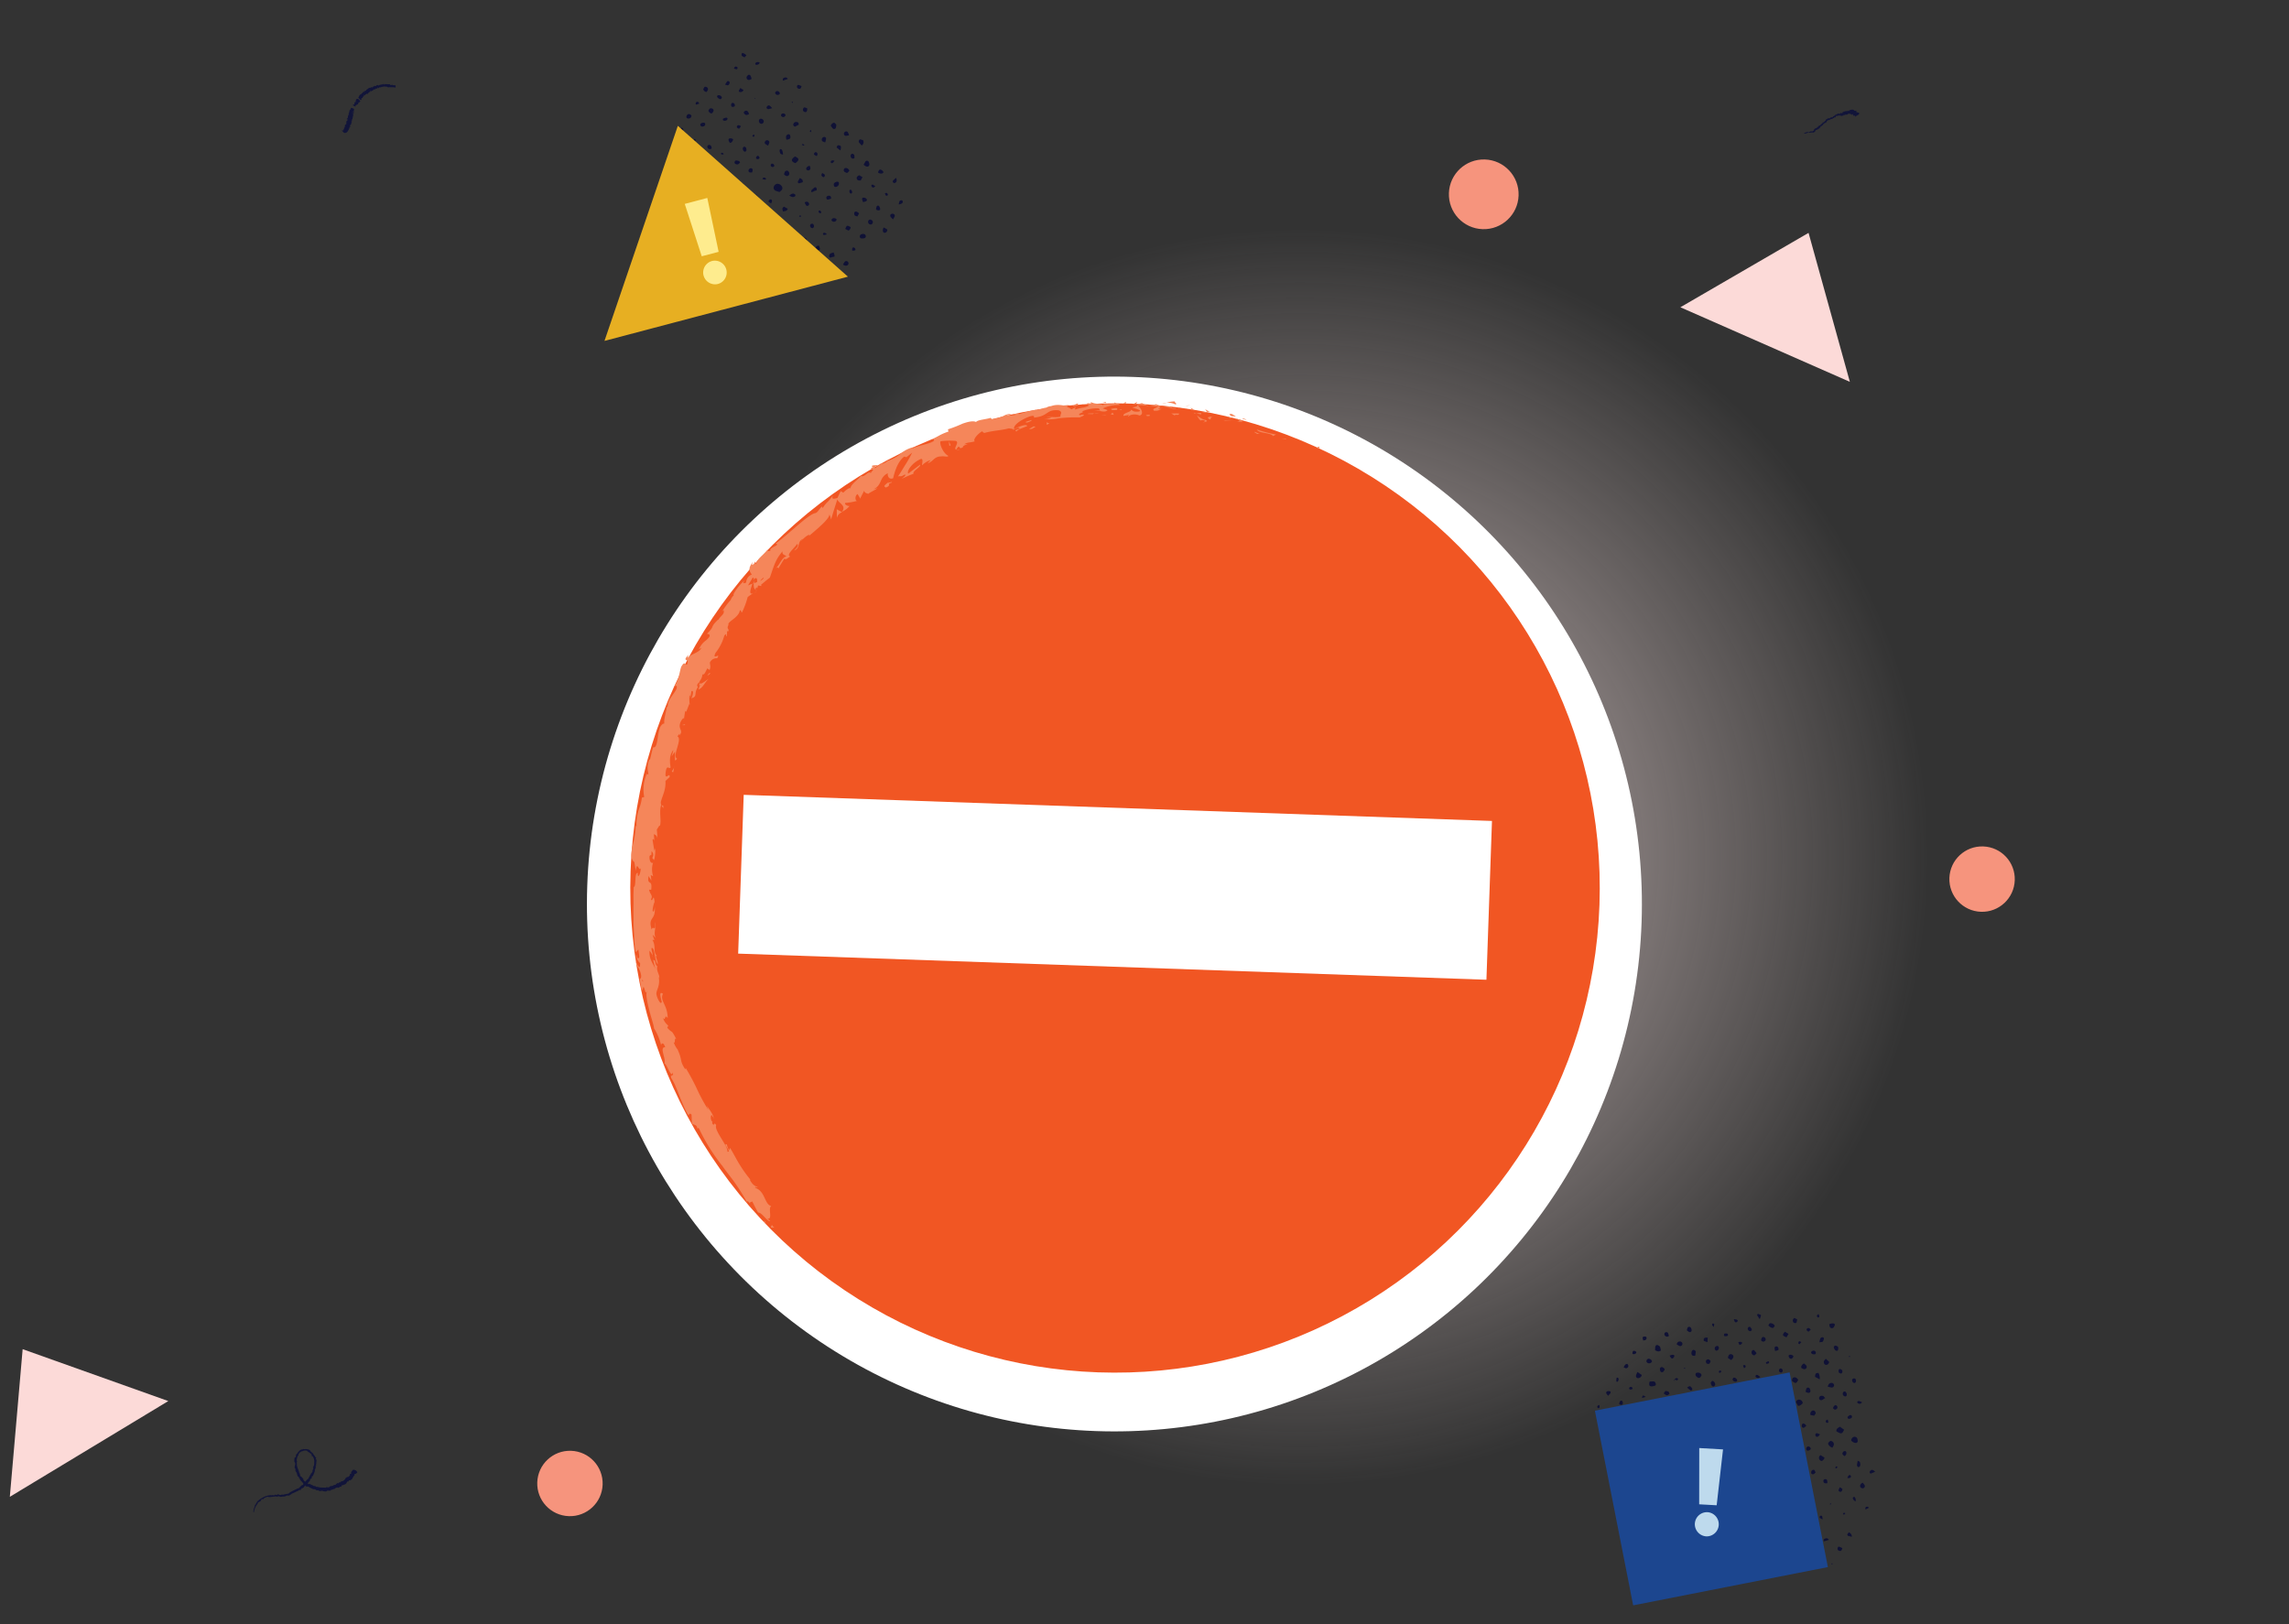<svg xmlns="http://www.w3.org/2000/svg" viewBox="0 0 520 369"><rect x="0" y="0" width="520" height="369" fill="#333333" stroke="none"/><defs/><defs><radialGradient id="a" cx="56.65%" cy="52.946%" r="38.553%" fx="56.65%" fy="52.946%" gradientTransform="scale(-.711 -1) rotate(-46.365 -1.351 1.592)"><stop offset="0%" stop-color="#FEE8E7"/><stop offset="100%" stop-color="#FDE8E6" stop-opacity="0"/></radialGradient></defs><g fill="none" fill-rule="evenodd"><path fill="url(#a)" d="M1 0h519v369H1z" opacity=".8"/><g transform="rotate(2 -156.385 375.515)"><path fill="#0F1135" d="M165.28 32.19a8.91 8.91 0 01-.92-.27.75.75 0 01-.42-.8 1 1 0 01.68-.76 1.16 1.16 0 011.18.56.68.68 0 01-.09.88 3.86 3.86 0 01-.43.39zM168.52 24a2.82 2.82 0 01.45.2c.44.29.47.56.11.95a4.81 4.81 0 01-.4.36 2.85 2.85 0 01-.42-.16c-.47-.27-.53-.55-.2-.94a5.2 5.2 0 01.46-.41zM154.28 34.56a.85.85 0 01.55-1c.25-.06.5.13.61.45a.56.56 0 01-.44.8M184.17 25.34c.18-.34.29-.6.44-.83a.46.46 0 01.66.05 1.47 1.47 0 01.19.49c.11.51-.25.81-.76.62a3.25 3.25 0 01-.53-.33zM176.4 16.68c.2-.35.38-.61.79-.67l.43.38c0 .1.07.17.05.23-.07.3 0 .71-.38.81-.38.1-.49-.24-.69-.43a3.15 3.15 0 01-.2-.32zM158 35.17c.82.44.84.49.58 1.46a.79.79 0 01-.86-.46.8.8 0 01.28-1zM184.44 41.06a1.26 1.26 0 01.35 0 .49.49 0 01.43.4.44.44 0 01-.24.53 1.67 1.67 0 01-.7.09.41.41 0 01-.4-.41.49.49 0 01.3-.51l.26-.1zM183.84 19.75a.89.89 0 01-.24 1.22 7.81 7.81 0 01-.65-.67.53.53 0 01.24-.72M166.19 28.17a2.85 2.85 0 01.18-.65.67.67 0 01.43-.25c.31 0 .58.34.58.73a.53.53 0 01-.67.49.64.64 0 01-.19-.08l-.33-.24zM178.06 45.49c.11.29.18.45.23.61a1.81 1.81 0 010 .34 3.53 3.53 0 00-.6.13c-.21.1-.4.19-.55 0a.69.69 0 01.23-.83 5.14 5.14 0 01.69-.25zM178.15 29.43c.27-.09.49 0 .55.16a.79.79 0 01-.83 1 .37.37 0 01-.23-.18c-.21-.48-.03-.81.51-.98zM169.8 28.85c.66.35.66.35.71.92-.25.09-.5.2-.76.27a.3.3 0 01-.36-.38c.11-.25.25-.5.41-.81zM158.06 6.75l-.38.19a.56.56 0 01-.68-.17.55.55 0 01.06-.69c.1-.13.26-.29.39-.29a.59.59 0 01.39.29 2.92 2.92 0 01.22.67zM175.34 49.75a1.73 1.73 0 01.1-.54 1.06 1.06 0 01.42-.42c.2-.08.59.2.64.45a.61.61 0 01-.11.48.72.72 0 01-1.05 0M181.01 26.75c-.11.15-.2.26-.28.38a.36.36 0 01-.46.14c-.25-.11-.57-.2-.56-.55a.57.57 0 01.21-.45.72.72 0 01.78.14l.31.34zM183.28 27.75l.74.42-.38.76c-.37 0-.72.08-.88-.32-.16-.4.12-.67.52-.86zM171.93 42.96a1.25 1.25 0 01-.11.42.46.46 0 01-.57.18.46.46 0 01-.36-.46c0-.11 0-.21.05-.32.05-.11.14-.41.39-.42a.48.48 0 01.5.33c.03.06.05.13.1.27zM185.98 37.75a.64.64 0 01.74.43.58.58 0 01-.37.66.6.6 0 01-.69-.49.52.52 0 01.32-.6zM161.1 16.05a.54.54 0 01-.32.77.55.55 0 01-.67-.36.57.57 0 01.17-.71.66.66 0 01.82.3zM175.28 20.56c-.65-.15-.82-.3-.8-.65a.59.59 0 01.63-.58c.11 0 .23.13.32.23a.33.33 0 010 .2c0 .24-.06.48-.15.8zM154.14 28.9a.86.86 0 01-.47.89c-.17.08-.54 0-.56-.15a1.14 1.14 0 01.09-.69.67.67 0 01.75-.24c.08.04.14.14.19.19zM169.14 16.75l-.85.48c-.39-.14-.47-.38-.35-.68a.63.63 0 01.68-.39c.32-.02.49.17.52.59zM148.51 14.29a2 2 0 01.24-.43.61.61 0 01.76 0 .43.43 0 01.11.56c-.22.55-.49.61-.92.19a1 1 0 01-.19-.32zM147.42 8.94a.59.59 0 01.69.13.51.51 0 01.07.6c-.06.12-.14.24-.22.38a.82.82 0 01-.79-.61M180.28 48.19a4.46 4.46 0 01.41-.71.48.48 0 01.74.08.51.51 0 01-.06.68c-.3.22-.52.22-1.09-.05zM144.71 15.59a1 1 0 01-.14.4.72.72 0 01-.77.21.41.41 0 01-.23-.2.75.75 0 01.4-.77.66.66 0 01.74.36zM183.53 36.4l-.34.72a2.28 2.28 0 01-.59-.18.59.59 0 01-.17-.38c-.06-.45.25-.65.67-.46a3.51 3.51 0 01.43.3zM166.44 20.25a2.59 2.59 0 01-.1-.7.65.65 0 01.58-.55c.27 0 .33.24.39.44a.52.52 0 01-.33.7 2.46 2.46 0 01-.54.11zM162.33 21.75a4 4 0 01-.67-.38.44.44 0 010-.59.47.47 0 01.54-.23.46.46 0 01.4.44 3.5 3.5 0 01-.27.76zM173.71 31.52l-.37.12c-.12 0-.24.13-.37.19s-.26.08-.49.15c.05-.24 0-.42.11-.53.11-.11.33-.27.46-.43a.42.42 0 01.46-.16c.17.05.22.2.2.66zM166.28 36.59c-.25-.49-.3-.8.15-1.1l.88.45c-.21.6-.67.5-1.03.65zM180.51 40.06c.35-.89.35-.89 1.22-.46a1 1 0 01-.45.81l-.77-.35zM170.92 12.96a2.7 2.7 0 010 .49 1.63 1.63 0 01-.17.35.6.6 0 01-.75-.28.7.7 0 01.14-.67c.14-.1.14-.1.78.11zM191.28 37.5a5.84 5.84 0 01-.55-.53.5.5 0 010-.6.66.66 0 01.69-.08.45.45 0 01.21.55 6.38 6.38 0 01-.35.66zM173.95 44.98a.83.83 0 01.2-.77 2 2 0 01.53-.16c.11.31.21.56.28.77-.15.36-.48.4-1.01.16zM187.33 35.33a4.6 4.6 0 01.15-.65.33.33 0 01.54-.07 1.74 1.74 0 01.26.55c.07.28-.11.44-.43.41a1.7 1.7 0 01-.31-.06c-.06-.02-.1-.09-.21-.18zM190.01 40.24c-.13.23-.29.41-.58.37-.29-.04-.39-.31-.37-.67a3 3 0 01.15-.52c.29.13.48.21.66.31.18.1.28.27.14.51M156.1 25.75c-.21.41-.49.62-.95.45-.23-.09-.34-.24-.28-.47.06-.23.17-.39.44-.35.27.04.57.01.79.37zM180.64 18.75a3.21 3.21 0 01-.74.16.42.42 0 01-.43-.4.52.52 0 01.27-.54.43.43 0 01.58.09 3 3 0 01.32.69zM157.75 14.75c-.42.24-.69.31-1 0-.31-.31-.2-.44 0-.63a.5.5 0 01.67 0 .55.55 0 01.13.17c.1.08.14.25.2.46zM182.04 23.9a.51.51 0 01-.68 0 .68.68 0 01-.17-.69.47.47 0 01.29-.28.45.45 0 01.37.13c.17.13.17.2.19.84zM187.53 26.99a1.4 1.4 0 01.06-.32 2.53 2.53 0 01.25-.35.78.78 0 01.32 0c.45.22.65.49.52.68-.13.19-.48.27-.88.13-.1.01-.17-.08-.27-.14zM167.54 32.92c.68-.56.95-.6 1.35-.25.06 0 .05.32 0 .35a1 1 0 01-.58.22 2.77 2.77 0 01-.77-.32zM184.33 33.81c-.09-.24-.15-.37-.19-.5-.04-.13-.09-.39.11-.47a1 1 0 01.5 0 .84.84 0 01.27.16.35.35 0 010 .61 3.22 3.22 0 01-.69.2zM158.91 27.98h-.45a.37.37 0 01-.37-.31.53.53 0 01.25-.54.43.43 0 01.58 0 .5.5 0 01.11.36 2.35 2.35 0 01-.12.49zM169.46 7.97c-.11.43-.19.7-.59.62a.48.48 0 01-.44-.51c0-.18.14-.39.3-.36a5.28 5.28 0 01.73.25zM178.79 22.28l-.88-.65a1.51 1.51 0 01.15-.39c.16-.21.4-.12.59-.07.19.05.36.24.14 1.11zM147.28 17.08c.32-.09.52 0 .59.16a.49.49 0 01-.28.62 1.18 1.18 0 01-.31.08.45.45 0 01-.49-.33c-.06-.21.07-.34.23-.43a1.49 1.49 0 01.26-.1zM162.96 13.21a5.5 5.5 0 01-.87.25.5.5 0 01-.4-.25.56.56 0 01.17-.44c.31-.29.53-.21 1.1.44zM177.08 33.27a4.12 4.12 0 01-.69.25c-.22.06-.38-.12-.41-.37-.03-.25.13-.38.34-.46.21-.08.51-.1.64.13a1.53 1.53 0 01.12.45zM154.37 20.56a2.79 2.79 0 01-.16.47c-.16.28-.46.48-.58.36a1.21 1.21 0 01-.3-.53c-.09-.29.09-.47.4-.46h.22l.42.16zM156.35 30.92a1.92 1.92 0 01-.05-.29c0-.12.18-.26.3-.21a1.92 1.92 0 01.47.25.45.45 0 01.14.57.34.34 0 01-.24.17c-.21 0-.44 0-.54-.26a2 2 0 01-.08-.23zM150.82 27.66a2.46 2.46 0 01-.3.16.54.54 0 01-.69-.1c-.19-.25 0-.47.15-.67a.36.36 0 01.62 0 3 3 0 01.22.61zM171.92 25.98a1.88 1.88 0 01.21.57.5.5 0 01-.75.45.37.37 0 01-.2-.23c-.03-.35.2-.59.74-.79zM157.21 23.35c-.17-.08-.34-.11-.4-.2a1.07 1.07 0 01-.2-.59.51.51 0 01.29-.38.53.53 0 01.43.2 1.27 1.27 0 01.13.61c-.01.11-.18.22-.25.36zM178.48 37.95a1 1 0 01-.07.26.62.62 0 01-.63.29.68.68 0 01-.42-.23c-.1-.13.06-.44.25-.52a.79.79 0 01.87.2zM149.56 22.81a.57.57 0 01-.81.06.5.5 0 01-.11-.67.47.47 0 01.67 0 .59.59 0 01.17.27 2 2 0 01.08.34zM155.7.91a1.51 1.51 0 011 .52l-.42.47c-.77-.37-.77-.37-.59-1M173.17 40.12a.51.51 0 01-.6-.32.42.42 0 01.21-.62.37.37 0 01.53.18.57.57 0 01-.14.76zM163.82 9.31a.62.62 0 01.77.51.33.33 0 01-.15.24.94.94 0 01-.51.09.74.74 0 01-.38-.32c-.09-.16.07-.42.27-.52zM151.47 11.19a1.23 1.23 0 01-.12.26c-.18.21-.38.13-.57 0-.19-.13-.45-.24-.4-.55a.29.29 0 01.13-.16.74.74 0 01.96.45zM165.81 23.67a2.06 2.06 0 01-.54-.14.67.67 0 01-.2-.37c-.15-.4-.07-.72.16-.72s.37.29.44.52c.07.23.08.41.14.71zM171.09 34.36c.43-.28.72-.24.94.08a.43.43 0 01-.07.58.37.37 0 01-.56-.06 4.72 4.72 0 01-.31-.6zM152.08 8.24a7.11 7.11 0 01.49-.78c.12-.14.47 0 .53.17a.71.71 0 01-.31.72c-.15.07-.37-.05-.71-.11zM191.66 28.05c.28.64.13 1.08-.32 1.19a.46.46 0 01-.36-.15.42.42 0 010-.38 8.81 8.81 0 01.68-.66zM154.45 12.75c.07.23 0 .39-.3.46s-.43 0-.5-.23 0-.57.17-.63a.49.49 0 01.63.4zM192.47 34.08a3 3 0 01.16-.79.62.62 0 01.44-.19.37.37 0 01.28.23.53.53 0 01-.13.46 3.36 3.36 0 01-.75.29zM166.05 14.66a.52.52 0 01-.49.48.49.49 0 01-.53-.42c0-.19.17-.36.43-.39.26-.03.57.12.59.33zM155.58 8.89l.74.42a.75.75 0 01-.9.47c-.07 0-.19-.17-.17-.23a6.66 6.66 0 01.33-.66zM161.4 37.22c.37-.13.69 0 .75.33a.41.41 0 01-.18.33c-.4.2-.81.09-.79-.19a1.28 1.28 0 01.22-.47zM179.45 51.59l-.75-.64a2.41 2.41 0 01.39-.35.34.34 0 01.29 0c.31.18.33.37.07 1M166.28 6.45l-1.07.43c-.16-.41 0-.59.33-.7a.55.55 0 01.74.27zM152.45 16.43a1.09 1.09 0 01-.37 0 .31.31 0 01-.22-.18c0-.09 0-.25.09-.28a2.36 2.36 0 01.67-.25.42.42 0 01.3.21.49.49 0 01-.15.33c-.06.1-.19.12-.32.17zM142.75 19.43a2.39 2.39 0 01-.56-.4.45.45 0 01.23-.62.42.42 0 01.53.38 2.25 2.25 0 01-.2.64zM173.48 23.75a5.44 5.44 0 01-.54-.27c-.18-.13-.12-.31 0-.47a.32.32 0 01.46-.1c.27.2.3.35.08.84zM163.94 26.31c-.05 0-.13.19-.23.22a.45.45 0 01-.63-.37.41.41 0 01.2-.33c.28-.08.56.08.66.48zM163.49 34.84a2 2 0 01-.57-.34c-.13-.16.11-.49.35-.55.24-.06.38.11.4.39.01.13-.1.28-.18.5zM174.83 27.54a2.88 2.88 0 01.59.34.47.47 0 010 .37.28.28 0 01-.42.17.74.74 0 01-.32-.36c-.02-.14.09-.31.15-.52zM156.02 17.54c-.15.24-.22.45-.36.55-.14.1-.51-.09-.56-.34a.39.39 0 01.4-.41 2 2 0 01.52.2zM159.77 2.97c-.13.44-.43.47-.71.53a.3.3 0 01-.25-.11.35.35 0 010-.28.73.73 0 01.96-.14zM182.28 44.94c-.09-.46 0-.74.25-.75a.52.52 0 01.45.38c.08.25-.1.34-.7.37zM160.51 24.63c-.05 0-.12.19-.23.23-.27.1-.6 0-.58-.27a.63.63 0 01.26-.41c.19-.12.46.08.55.45zM181.61 32c-.13-.06-.31-.08-.35-.17a1.06 1.06 0 01-.1-.51.3.3 0 01.19-.21.29.29 0 01.28.11 1.19 1.19 0 01.17.49c.01.04-.1.16-.19.29zM187 30.12c-.17.14-.25.26-.36.29a.41.41 0 01-.5-.27.36.36 0 010-.29.3.3 0 01.27-.07 3.83 3.83 0 01.59.34zM189.51 32.2c-.09-.16-.19-.34-.28-.52.31-.2.52-.16.65.12s-.07.38-.37.4zM177.56 24.67a3.82 3.82 0 01-.46.52.28.28 0 01-.41-.18c0-.21.1-.38.37-.42a1.79 1.79 0 01.5.08zM147.5 25.63c-.05.06-.12.18-.23.22a.45.45 0 01-.56-.17c-.08-.11.07-.31.28-.37.21-.06.44.01.51.32zM153.96 4.52c.11-.19.14-.34.24-.41a.44.44 0 01.56.11c.07.11 0 .44-.16.44a2.66 2.66 0 01-.64-.14zM146.39 12.75l-.71.27c-.07-.11-.14-.17-.13-.22 0-.27.18-.48.47-.44.12.01.26.21.37.39zM174.91 36.36v.24a.35.35 0 01-.26.09.56.56 0 01-.31-.25.46.46 0 01.07-.35h.28a1.59 1.59 0 01.22.27zM143.73 23.98c0-.22.09-.4.43-.4a1.39 1.39 0 01.09.45M176.28 41.47a3.19 3.19 0 01-.6.12c-.06 0-.2-.16-.19-.21.01-.05.15-.31.22-.3a2.33 2.33 0 01.57.17v.22zM167.71 41.05c0-.44.15-.6.42-.6.11 0 .23.13.34.2-.07.1-.11.25-.21.3a2.26 2.26 0 01-.55.1zM162.16 29.43c-.16 0-.23.09-.29.08a4.6 4.6 0 01-.55-.12c.06-.12.08-.25.15-.29.3-.14.54-.07.69.33zM170.59 21.29c-.09.1-.14.19-.17.18-.03-.01-.29-.11-.44-.16.05-.08.13-.22.16-.21a1.89 1.89 0 01.45.19zM152.28 24.11a1.87 1.87 0 01-.47 0c-.05 0-.12-.17-.1-.24.02-.07.15-.14.22-.13a1.34 1.34 0 01.37.16 1.23 1.23 0 00-.02.21zM171.89 18.38c-.09-.11-.19-.18-.19-.24s.08-.17.13-.25c.05-.08.19.11.2.18.01.07-.07.17-.14.31zM159 19.89c-.14-.07-.26-.09-.29-.15-.03-.06.12-.36.29-.36.17 0 .19.13.18.18a1 1 0 01-.18.33zM172.78 47.75a2.07 2.07 0 01.44 0c-.13.17-.18.28-.24.29M165.09 39.37l-.58.18c.1-.42.38-.24.58-.18zM170.28 37.68l-.32-.08c0-.08.06-.21.12-.23.06-.02.18 0 .27.05.09.05-.07.16-.07.26zM145.52 20.81c.2.07.43.12.31.43-.24-.04-.41-.14-.31-.43zM167.62 11.75l-.15.12-.14-.19c.06 0 .12-.1.17-.09.05.01.08.05.12.16zM160.21 33.01l-.09.15a1 1 0 01-.13-.09v-.08l.22.02zM159.11 11.09l-.14.11s-.07 0-.07-.07v-.08a.53.53 0 01.21.04zM402.52 319.44a2.12 2.12 0 01-.08-.67.44.44 0 01.48-.35c.08 0 .24.12.23.17a1 1 0 01-.14.48c-.07.11-.22.17-.49.37zM372.33 312.47a1.14 1.14 0 01-.72.81.47.47 0 01-.6-.13 1 1 0 010-1.21.55.55 0 01.4-.06 1.61 1.61 0 01.48.26 3.22 3.22 0 01.44.33zM418.5 307.19a.93.93 0 01.39-.74.64.64 0 011 .3 1.91 1.91 0 01.1.52.42.42 0 01-.49.44 1.5 1.5 0 01-1-.52zM415.82 304.15l1 .65a5.36 5.36 0 01-.3.59.51.51 0 01-.66.21 7.6 7.6 0 01-.76-.35c-.16-.6.29-.77.72-1.1zM406.18 299.75l-.52-.83a.74.74 0 01.62-.6.89.89 0 01.82.43c.11.17.16.34 0 .49-.16.15-.45.51-.92.51zM373.28 288.26a4.69 4.69 0 010-.76c.08-.43.34-.55.71-.36.37.19.43.25.59 1.11-.38.38-.79.24-1.3.01zM372.28 295.42a7.3 7.3 0 01.83-.08c.31 0 .5.18.58.54.05.19 0 .36-.19.43a3.51 3.51 0 01-.53.15c-.69.11-.91-.2-.69-1.04zM371.97 317.26a.57.57 0 01.75-.21.89.89 0 01.6.58.62.62 0 01-.53.77M384.28 321.3l-.65-.38a1 1 0 01.45-.95.67.67 0 01.72 0 .52.52 0 01.15.75 6.44 6.44 0 01-.67.58zM404.58 294.11c.06-.3 0-.67.42-.79s.73.17 1 .51c-.4.92-.58.92-1.42.28zM414.28 308.97a1.51 1.51 0 01-1-.87 1.36 1.36 0 01.13-.3c.19-.22.39-.46.74-.28a.75.75 0 01.45.8 2.42 2.42 0 01-.32.65zM384.02 293.57a4.05 4.05 0 01-.26.45.42.42 0 01-.59.09 1.59 1.59 0 01-.27-.18.62.62 0 01-.23-.68c0-.18.37-.29.67-.25.3.04.57.16.68.57zM384.73 299.36a.78.78 0 01-.73-.63.46.46 0 01.57-.57l1.23.35c-.28.18-.48.29-.66.43a5.3 5.3 0 00-.41.42zM390.11 302.89c.18-.75.24-.81.69-.71a1.82 1.82 0 01.6.23.46.46 0 01.14.58.45.45 0 01-.51.31 7.09 7.09 0 01-.92-.41zM390.06 319.42a1.6 1.6 0 010 .47.5.5 0 01-.32.24.87.87 0 01-.78-.9.56.56 0 01.49-.51.5.5 0 01.52.32 4 4 0 01.09.38zM399.47 304.27l-.83-.33.59-1 .78.34a.81.81 0 01-.54.99zM369.44 293.33l1 .64a.86.86 0 01-.66.73.49.49 0 01-.65-.52 4.25 4.25 0 01.31-.85zM382.41 289.19c-.42.06-.67 0-.8-.23a1 1 0 01.16-1 .39.39 0 01.38-.07c.15.06.36.22.36.34a5.82 5.82 0 01-.1.96zM389.82 305.53c-.23.36-.35.57-.5.76-.15.19-.48.32-.79 0a2.28 2.28 0 01-.23-.3c.13-.23.27-.47.42-.75l1.1.29zM409.92 301.85l-.84-.11a.8.8 0 01.34-1 .55.55 0 01.5 0c.14.07.22.26.3.41a.34.34 0 010 .22c-.09.13-.19.28-.3.48zM392.67 313.24a3.6 3.6 0 01.24-.81.65.65 0 01.42-.27.44.44 0 01.5.3.91.91 0 01.09.31.52.52 0 01-.53.64 4 4 0 01-.72-.17zM399.94 316.48c.09.26.15.38.18.52a2.58 2.58 0 01.06.47 6.61 6.61 0 01-.73.19c-.23 0-.57-.31-.57-.54a.48.48 0 01.36-.47c.2-.07.41-.1.7-.17zM412.11 288.84l.76.66a.73.73 0 01-.47.69.52.52 0 01-.65-.26.91.91 0 01-.07-.53 2.46 2.46 0 01.43-.56zM390.63 289.89l-.77-.46a3.26 3.26 0 01.1-.46.58.58 0 01.85-.35.53.53 0 01.22.74.64.64 0 01-.1.18l-.3.35zM374 314.75a5 5 0 01.4-.61.39.39 0 01.64 0 .72.72 0 01-.25 1.07.47.47 0 01-.4 0 2.43 2.43 0 01-.39-.46zM412.76 295.15c.12-.57.35-.84.82-.88a.58.58 0 01.61.51.53.53 0 01-.56.54 7.22 7.22 0 01-.87-.17zM410.87 293.56l-1.08-.54c.07-.81.07-.81.74-.92a2.47 2.47 0 01.34 1.46zM407.16 290.06a5.72 5.72 0 01.51.42.5.5 0 01.1.6.53.53 0 01-.65.26 3.78 3.78 0 01-.52-.23c-.08-.5.14-.73.56-1.05zM411.64 310.75l.94.53a1.2 1.2 0 01-.09.33c-.27.42-.54.56-.77.4a.71.71 0 01-.29-1 1.21 1.21 0 01.21-.26zM375.1 319.98c0-.39 0-.64.33-.74a.61.61 0 01.71.14.68.68 0 01.1.81M374.73 306.15l.52-.67c.47.1.62.43.8.7 0 .41-.29.51-.59.56-.3.05-.49-.24-.73-.59zM392.63 307.44a6.86 6.86 0 01-.26.76.41.41 0 01-.33.2c-.11 0-.23-.16-.3-.27a1.53 1.53 0 01-.11-.42.55.55 0 01.2-.59c.21-.15.41 0 .59.11a2 2 0 01.21.21zM374.44 301.85l-.87-.5c.16-.3.3-.54.43-.76.35 0 .67 0 .82.27.15.27-.16.6-.38.99zM402.46 297.31c.24-.3.35-.57.54-.66a.9.9 0 01.62.12.48.48 0 01.23.56.49.49 0 01-.57.39 6.8 6.8 0 01-.82-.41zM412.6 280.96a3.61 3.61 0 01.54-.19c.4-.07.77.05.74.26a1.37 1.37 0 01-.3.66.51.51 0 01-.83-.14 2.28 2.28 0 01-.15-.59zM405.8 329.75c-.21.08-.3.14-.4.17a.57.57 0 01-.68-.22.55.55 0 01.11-.7c.11-.12.28-.28.42-.27.14.01.3.18.38.33a3.15 3.15 0 01.17.69zM405.53 306.75a2.4 2.4 0 01.57.35.6.6 0 01.13.48.58.58 0 01-.39.33 2.84 2.84 0 01-.72-.16.94.94 0 01.41-1zM398.8 281.75c.12-.44.31-.63.67-.53a1.06 1.06 0 01.78.53c-.27.52-.42.6-.79.44a1.64 1.64 0 01-.29-.16c-.12-.08-.23-.17-.37-.28zM403.1 305.04c-.27.32-.39.49-.54.65-.15.16-.51.32-.64.17s-.26-.65-.13-.8a.52.52 0 01.36-.19 6.93 6.93 0 01.95.17zM397.34 314.8a1 1 0 01-1.15.6c-.15-.34-.25-.66.14-1a1.21 1.21 0 011.01.4zM407.55 312.38a.53.53 0 01-.49.59.57.57 0 01-.68-.36.58.58 0 01.4-.67.75.75 0 01.77.44zM412.28 297.75c-.33.22-.5.35-.68.46a.48.48 0 01-.66-.16.54.54 0 01.27-.73 1.13 1.13 0 01.63 0c.14.11.24.28.44.43zM406.36 320.38c.33.45.33.45-.08 1.28-.41 0-.8-.08-.87-.68.32-.23.64-.4.95-.6zM394.53 305.22c-.38 0-.77 0-1-.37.26-.68.43-.79.88-.6.45.19.41.41.12.97zM407.77 296.52a5.74 5.74 0 01.13-.69.43.43 0 01.76-.13 1.09 1.09 0 01.19.49c.06.37-.18.58-.58.51a4.76 4.76 0 01-.5-.18zM372.65 290.75c0 .21-.19.44-.49.5s-.73-.08-.76-.4a.58.58 0 01.38-.6.83.83 0 01.87.5zM378.13 286.75c.12-.58.43-.71.84-.67a.53.53 0 01.44.64.5.5 0 01-.58.39 5.18 5.18 0 01-.7-.36zM375.56 297.99l.38-.58c.78.09.78.09.94.67-.6.41-.6.41-1.32-.09zM404.66 279.82l.64.31c-.06.28-.11.55-.16.78-.33.12-.6.08-.73-.16a.63.63 0 01.25-.93zM386.45 294.75a.83.83 0 01.72.66.51.51 0 01-.31.6.26.26 0 01-.21 0c-.35-.14-.4-.5-.49-.79-.03-.07.2-.27.29-.47zM421.44 316.68a3.69 3.69 0 01.41.46.5.5 0 01-.05.69.54.54 0 01-.69 0 .48.48 0 01-.15-.66 1.11 1.11 0 01.17-.27 4 4 0 01.31-.22zM401.51 321.99c-.32.66-.77.4-1.27.39l.26-1a1.54 1.54 0 011.01.61zM390.12 324.3a3.63 3.63 0 01.5-.22c.22-.07.44-.06.55.2a.62.62 0 01-.18.78.55.55 0 01-.7-.11.45.45 0 01-.11-.19c-.03-.14-.04-.28-.06-.46zM363.65 303.06c.4 0 .75 0 .87.41s-.28.52-.8.56a2.42 2.42 0 01-.69-.18l.62-.79zM380.33 283.48c0-.15.06-.29.08-.43a.4.4 0 01.34-.37.48.48 0 01.53.28 1.21 1.21 0 01.12.41.41.41 0 01-.62.43 2.65 2.65 0 01-.45-.32zM396.33 288.11c-.32.48-.49.58-.75.47a.69.69 0 01-.33-.91c.09-.22.38-.33.53-.18a6.27 6.27 0 01.55.62zM414.82 286.09a2.46 2.46 0 010 .56c0 .11-.13.27-.23.29a.58.58 0 01-.37-.1.73.73 0 01-.22-.24c-.15-.22-.26-.47-.08-.69.18-.22.45-.13.68 0l.22.18zM402.61 283.02l.83.47c-.15.28-.29.51-.46.8l-.76-.37c-.09-.45.18-.65.39-.9zM399.33 325.35a.87.87 0 01-.43.82.5.5 0 01-.61-.08.45.45 0 01-.1-.6.51.51 0 01.34-.24 4.15 4.15 0 01.8.1zM400.91 295.13a1.21 1.21 0 01-1.11.42c-.25-.54-.23-.76.09-.89a.57.57 0 01.42 0c.212.141.413.298.6.47zM375.62 292.55a3 3 0 01-.29.48.42.42 0 01-.71-.09 1.23 1.23 0 01-.1-.42.42.42 0 01.65-.42 1.16 1.16 0 01.27.18 1.29 1.29 0 01.18.27zM418.52 328.86c-.23-.29-.21-.34.22-.81.35.24.7.48.66 1M417.13 296.6v.28a.32.32 0 01-.43.33.59.59 0 01-.31-1 .34.34 0 01.48 0 2.59 2.59 0 01.26.39zM385.97 290.26a2.5 2.5 0 01-.12.36 1.86 1.86 0 01-.18.28c-.33.06-.64.08-.75-.35a.47.47 0 01.18-.56c.36-.24.57 0 .87.27zM410.52 285.15a4 4 0 01.17-.9.73.73 0 01.43-.27.3.3 0 01.38.28 1.41 1.41 0 01-.22.69c-.1.13-.38.11-.76.2zM405.47 315.64c-.12.33-.18.68-.52.71-.34.03-.55-.3-.68-.6.49-.54.55-.54 1.2-.11zM420.15 311.75c.2.1.43.13.48.25a1.45 1.45 0 01.13.71.46.46 0 01-.4.46c-.2 0-.38-.28-.34-.59.04-.31.08-.5.13-.83zM395.51 296.51a1 1 0 01-.9.25.42.42 0 01-.3-.26.49.49 0 01.12-.39.67.67 0 01.7-.18.48.48 0 01.38.58zM417.35 331.75c-.14.43-.25.7-.65.59a.48.48 0 01-.42-.59c0-.19.17-.4.33-.35a6 6 0 01.73.3M404.42 310.36c-.26.41-.5.71-1 .49a.32.32 0 010-.62.77.77 0 011 .13zM377.16 316.54c.29-.33.55-.39.84-.24.29.15.34.43.33.78a.49.49 0 01-.73 0 5.37 5.37 0 01-.44-.54zM410.68 314.75c-.31.31-.55.65-1 .22 0-.3-.06-.7.43-.81.23-.08.32.03.57.59zM362.97 298.97a4.16 4.16 0 01-.41-.5.32.32 0 01.11-.47.71.71 0 01.31-.1c.17 0 .39 0 .49.1.1.1 0 .39-.14.55a5.37 5.37 0 00-.36.42zM415.63 292.09c-.15-.08-.4-.14-.49-.29a1.13 1.13 0 010-.61c0-.06.18-.15.25-.14a.89.89 0 01.46.21.61.61 0 010 .71l-.22.12zM366.28 292.4a2.17 2.17 0 01.3-.59.75.75 0 01.45-.23c.07 0 .2.18.25.3a.45.45 0 01-.16.57c-.27.24-.51.07-.84-.05zM387.73 287.15a.63.63 0 01-.51.71c-.21 0-.33-.16-.39-.33a.54.54 0 01.44-.73c.24-.05.4.08.46.35zM397.28 285.18c0-.14 0-.32.09-.49a.36.36 0 01.39-.3.51.51 0 01.49.36.45.45 0 01-.17.57.54.54 0 01-.8-.14zM385.1 286.01l-.82-.26c-.13-.33-.06-.58.18-.71a1.8 1.8 0 01.66-.07c-.01.34-.01.61-.02 1.04zM404.33 289.11a.58.58 0 01-.62-.36.45.45 0 01-.06-.38.49.49 0 01.35-.17 1.19 1.19 0 01.41.08c.35.1.4.33.13.63-.07.08-.15.14-.21.2zM376.28 284.89a.59.59 0 01-.85 0 .51.51 0 01-.07-.69.47.47 0 01.68 0 2.85 2.85 0 01.24.69zM390.77 311.31a1.85 1.85 0 01-1.12-.53c.32-.48.46-.57.75-.48.29.09.28.15.37 1.01zM408.21 304.18a3.23 3.23 0 01-.37.37c-.17.14-.39.22-.57 0a.62.62 0 010-.7.4.4 0 01.27-.12c.21.02.25.02.67.45zM413.43 317.08c-.65.11-.83 0-.91-.44a.4.4 0 01.35-.46c.19 0 .36 0 .45.18a1.21 1.21 0 01.09.31c.02.14.01.28.02.41zM396.78 327.62c.4.23.78.34 1 .71a.67.67 0 01-.78.25c-.47-.11-.52-.34-.22-.96zM395.57 324.09l-.49-.86a.41.41 0 01.58-.2 1.41 1.41 0 01.45.25.29.29 0 010 .3 4.91 4.91 0 01-.54.51zM414.56 300.32c-.1-.06-.34-.15-.41-.3-.07-.15.25-.7.5-.74a.54.54 0 01.46.4c.06.31-.13.58-.55.64zM404.28 324.66c-.76-.43-.76-.43-.54-1.05a1.59 1.59 0 011 .6c-.14.17-.29.31-.46.45zM400.52 287.47a3.35 3.35 0 01-.14-.67.41.41 0 01.19-.34.54.54 0 01.41 0c.3.16.32.45.28.79l-.74.22zM423.28 314.53a.29.29 0 01-.28-.1.43.43 0 010-.38c.28-.47.66-.46 1.19.05M411.51 332.75a.62.62 0 01.75.57.29.29 0 01-.17.23 1 1 0 01-.52.06.7.7 0 01-.37-.35c-.08-.21.08-.46.31-.51zM388.77 313.96a1.86 1.86 0 010 .33.36.36 0 01-.61.14 1 1 0 01-.21-.36c-.09-.29.06-.49.37-.54.31-.05.36.06.45.43zM398.86 311.8a.63.63 0 01-.87.13.45.45 0 01-.19-.35.41.41 0 01.23-.31c.43-.17.63-.03.83.53zM391.28 293.85a.81.81 0 01.87.59.38.38 0 01-.23.29.7.7 0 01-.81-.39c-.09-.1.09-.34.17-.49zM390.49 315.62c.28-.11.51-.28.64-.22a1.33 1.33 0 01.53.5c0 .06 0 .29-.14.36s-.31.11-.38.05a5.6 5.6 0 01-.65-.69zM409.74 287.35c.1.36 0 .56-.25.57h-.11c-.39 0-.66-.19-.68-.39-.02-.2.34-.49.73-.43.14.03.26.21.31.25zM417.16 310.8c-.55-.33-.65-.53-.45-.85a.51.51 0 01.53-.29c.22 0 .33.34.25.64a.42.42 0 01-.09.19c-.06.09-.12.17-.24.31zM408.37 309.52a.56.56 0 01.42-.65.71.71 0 01.59.41c.07.23-.18.48-.54.55a.36.36 0 01-.47-.31zM419.1 293.44c.06.31 0 .57-.24.65-.24.08-.53-.13-.61-.48a.41.41 0 01.39-.53c.25-.03.4.09.46.36zM397.63 298.43a.4.4 0 01.36-.54c.31-.06.56.06.58.29.02.23-.15.51-.49.57a.35.35 0 01-.45-.32zM366.52 305.5c.39 0 .6-.66 1.13-.23a1.89 1.89 0 01-.1.31 7 7 0 01-.38.6l-.69-.45a2.23 2.23 0 00.04-.23zM373.18 309.91c-.14-.3-.27-.55 0-.75a.6.6 0 01.72 0 .41.41 0 01.16.27c0 .3-.22.43-.5.48a2.17 2.17 0 01-.38 0zM381.28 304.65a6.34 6.34 0 01-.3.91c0 .08-.24.12-.37.12s-.25-.13-.25-.18a1.45 1.45 0 01.16-.7c.03-.11.31-.05.76-.15zM399.61 330.85a7.85 7.85 0 01.55-.76c.13-.14.48 0 .53.21a.71.71 0 01-.37.71c-.15.06-.37-.07-.71-.16zM380.84 296.48a2.06 2.06 0 01.53-.34.53.53 0 01.36.17 1.42 1.42 0 01.29.43.32.32 0 01-.08.28c-.07.06-.23.11-.29.07a8.5 8.5 0 01-.81-.61zM386.44 317.75c-.4-.11-.69-.25-.75-.63 0-.13 0-.13.38-.54a4.29 4.29 0 01.47.7c.05.11-.06.29-.1.47zM370.46 286.12c0-.21-.08-.35-.11-.49a.94.94 0 010-.23.84.84 0 01.26-.15c.41-.08.58 0 .62.22a.5.5 0 01-.36.59 4.12 4.12 0 01-.41.06zM395.21 317.94a4.42 4.42 0 01-.4.72.41.41 0 01-.38.06.44.44 0 01-.3-.51.32.32 0 01.35-.32c.2 0 .41.03.73.05zM376.62 289.36a3.54 3.54 0 01.56-.2c.22-.05.5 0 .52.22a.85.85 0 01-.3.52c-.15.16-.35.07-.47-.06a2.5 2.5 0 01-.31-.48zM422.33 322.75c-.07-.2-.15-.42.08-.59a.48.48 0 01.65.17M384.41 307c0 .08-.1.27-.23.36a.42.42 0 01-.39 0 1.2 1.2 0 01-.35-.39.31.31 0 01.29-.45c.39-.02.62.12.68.48zM362.61 306.52c-.06.2-.07.28-.1.34-.24.4-.45.56-.63.45a.71.71 0 01-.13-.79.39.39 0 01.33-.21 1.93 1.93 0 01.53.21zM400.28 307.97c.33.13.6.22.86.35a.3.3 0 01.07.28c-.06.12-.18.28-.28.29a.74.74 0 01-.78-.6c.02-.05.13-.13.13-.32zM403.13 331.75l.73.48a.77.77 0 01-1 .42.31.31 0 01-.15-.25 4.89 4.89 0 01.42-.65zM381.59 309.66a1.66 1.66 0 01.37.09.46.46 0 01.22.56 1 1 0 01-.36.36.23.23 0 01-.21 0c-.1-.14-.24-.3-.23-.45a1.81 1.81 0 01.21-.56zM395.05 282.67v.26c0 .04-.21.24-.32.24a.63.63 0 01-.6-.52.46.46 0 01.15-.36.33.33 0 01.48 0c.09.13.19.27.29.38zM401.9 291.38a.49.49 0 01.5.47.44.44 0 01-.34.49.51.51 0 01-.49-.35.5.5 0 01.33-.61zM411.39 306.04c-.22.27-.3.45-.44.52a.52.52 0 01-.47 0 .6.6 0 01-.14-.48.32.32 0 01.41-.25c.17.05.33.12.64.21zM365.55 300.81c0-.21.06-.35.08-.48.02-.13.18-.43.43-.36s.22.25.28.4a.42.42 0 01-.2.55c-.16.05-.38-.06-.59-.11zM414.21 329.95l-1.13.37c-.13-.43.09-.6.39-.69a.56.56 0 01.74.32zM416.9 318.23a2.23 2.23 0 01-.09.45.4.4 0 01-.55.21.32.32 0 01-.19-.44c.06-.17.13-.32.21-.54l.62.32zM397 279.38a.65.65 0 010 .31 6 6 0 01-.22.69l-.54-.76a.28.28 0 01.1-.44M417.92 302.3c-.09 0-.26 0-.34-.12a.32.32 0 01.07-.47 1.64 1.64 0 01.25-.21.38.38 0 11.36.66 3.27 3.27 0 01-.34.14zM397.4 293.51c-.27.13-.42.26-.55.25a1.33 1.33 0 01-.56-.24v-.29a.38.38 0 01.23-.18c.19-.03.2-.02.88.46zM407.97 317.14c.22.32.38.59 0 .88-.15.13-.3.19-.47.05a.41.41 0 01-.09-.58.73.73 0 01.16-.14l.4-.21zM402.15 313.61a1.18 1.18 0 01-.06.39.64.64 0 01-.69.22.28.28 0 01-.21-.2.32.32 0 01.09-.27.84.84 0 01.87-.14zM369.45 302.8a2.86 2.86 0 01-.55-.42c-.13-.18 0-.41.28-.48s.51 0 .5.24a2.61 2.61 0 01-.23.66zM393.28 299.17a.88.88 0 01-.65.61c-.09 0-.27 0-.29-.09-.02-.09 0-.32 0-.38a1.33 1.33 0 01.56-.3c.1-.03.23.1.38.16zM396.41 301.84c-.41.11-.72 0-.76-.34a.43.43 0 01.19-.34.46.46 0 01.65.36c.03.11-.06.23-.08.32zM397.43 307.08c-.11 0-.29 0-.35-.13s0-.26 0-.38a.67.67 0 01.2-.25.37.37 0 01.55.1.36.36 0 01-.08.48 2 2 0 01-.32.18zM407.79 325.98c-.16.44-.47.45-.75.49a.3.3 0 01-.25-.13.32.32 0 01.06-.28.73.73 0 01.94-.08zM389.28 284.5h-.31c-.09 0-.19-.14-.19-.22 0-.08.07-.33.15-.36a1.56 1.56 0 01.61 0c.06 0 .15.15.16.24a.34.34 0 01-.12.26.82.82 0 01-.3.08zM394.28 327.08c-.24-.08-.46-.08-.54-.19a1.44 1.44 0 01-.17-.59c0-.06.14-.18.23-.2a.43.43 0 01.28.08.29.29 0 01.1.19c.01.2.03.38.1.71zM392.09 285.75c.54-.12.54-.12.9.08-.05.33-.28.46-.61.55-.1-.2-.17-.39-.29-.63zM408.45 282.3c-.19.21-.3.42-.46.48-.16.06-.5-.19-.49-.44a.4.4 0 01.47-.34c.14.02.31.16.48.3zM368.28 288.58a.69.69 0 01.73.22c.07.2-.14.45-.43.5-.29.05-.4 0-.42-.2a1.42 1.42 0 01.12-.52zM364.96 294.75c.09.08.26.17.26.27a2 2 0 01-.14.62s-.12.08-.18.08-.17-.06-.17-.09a6.09 6.09 0 010-.74s.12-.06.23-.14zM390.9 280.58a3.6 3.6 0 01.6.06.52.52 0 01.31.24c0 .09-.11.25-.21.32a.33.33 0 01-.47-.06 3.7 3.7 0 01-.23-.56zM420.68 298.44c-.33.4-.61.44-.93.24-.13-.08-.24-.2-.14-.34.1-.14.24-.21.34-.19a3.49 3.49 0 01.73.29zM417.95 315.75a2.41 2.41 0 01.22-.56.42.42 0 01.35-.14.41.41 0 01.22.33.37.37 0 01-.2.31 2.27 2.27 0 01-.59.06zM419.98 320.98a1.05 1.05 0 01-.66-.71c0-.06.07-.21.15-.25a.28.28 0 01.28 0 1.09 1.09 0 01.23.96zM387.28 309.6l-.49-.67c0-.1.06-.2.11-.21.05-.01.31-.08.36 0a.63.63 0 01.02.88zM395.77 310.09c-.11.12-.19.26-.24.26a2.32 2.32 0 01-.58-.19v-.29a.3.3 0 01.25-.12 5.31 5.31 0 01.57.34zM385.45 312.08a1.77 1.77 0 01-.75.62c-.09.05-.26 0-.39-.08s-.12-.13-.11-.17c.01-.04.09-.23.16-.24.3-.06.61-.08 1.09-.13zM387.09 301.13a5 5 0 01.57-.64.36.36 0 01.35 0 .4.4 0 01.06.37c-.16.35-.47.39-.98.27zM365.35 309.31c-.13-.11-.29-.19-.32-.3a.52.52 0 01.12-.38.29.29 0 01.46 0 .43.43 0 010 .37 1.67 1.67 0 01-.26.31zM392.06 321.24c.41-.15.75-.56 1.08 0-.64.43-.68.44-1.08 0zM386.28 303.82c-.07.05-.17.17-.29.19a.35.35 0 01-.43-.36.39.39 0 01.26-.27.44.44 0 01.46.44zM368.46 297.03c0 .07 0 .19-.11.24-.28.16-.59.13-.65-.07a.4.4 0 01.11-.36.45.45 0 01.65.19zM383.2 315.96c-.09-.08-.26-.16-.33-.28a.3.3 0 01.16-.45.28.28 0 01.37.13.41.41 0 01-.2.6zM401.77 327.18c.12-.19.17-.34.27-.4a.44.44 0 01.57.14c.06.13-.06.45-.2.44a2.52 2.52 0 01-.64-.18zM412.64 325.34a2.92 2.92 0 01-.63-.33.3.3 0 01.1-.46.28.28 0 01.43.15 3.31 3.31 0 01.1.64zM398.1 320.22a3.61 3.61 0 01-.62.13c-.06 0-.2-.13-.2-.19a.56.56 0 01.17-.35c.24-.14.36-.06.65.41zM393.62 291.62l-.26-.57a.37.37 0 01.48-.09c.22.23.17.43-.22.66zM371.51 298.92l-.83.27c.09-.66.18-.71.83-.27zM370.05 306.89c.19.22.34.33.38.47a.38.38 0 01-.17.33.26.26 0 01-.4-.21 3.17 3.17 0 01.19-.59zM413.03 302.64l.15.65c-.28.18-.5.06-.57-.13-.07-.19.05-.47.42-.52zM361.03 301.12a1.88 1.88 0 01.1.52c0 .09-.18.22-.28.23-.1.01-.31-.21-.25-.38a.44.44 0 01.1-.19 2.89 2.89 0 01.33-.18zM381.37 318.91c-.28 0-.33-.19-.34-.36a.42.42 0 01.16-.33.4.4 0 01.35.13.49.49 0 010 .38c0 .08-.12.13-.17.18zM410.08 278.75c.26.45.28.66.05.74-.23.08-.2 0-.28-.07a.27.27 0 01-.1-.17.3.3 0 010-.21 2.64 2.64 0 01.33-.29zM377.89 294.75a1.91 1.91 0 01.41-.35c.1 0 .26.05.38.11a.23.23 0 010 .2c0 .08-.16.2-.23.19a4.56 4.56 0 01-.6-.18l.04.03zM404.67 302.42a3.07 3.07 0 01-.41-.2s-.06-.13 0-.18a.21.21 0 01.15-.13 1.06 1.06 0 01.4.08.36.36 0 01.1.26s-.14.08-.24.17zM383.14 302.1a1.08 1.08 0 01-.34.17c-.08 0-.18-.07-.25-.14s0-.16 0-.17a1.4 1.4 0 01.41-.06s.11.1.18.2zM406.4 285.25a4.68 4.68 0 01-.41.48s-.19-.07-.23-.14c-.04-.07 0-.49.19-.51.19-.02.23.09.45.17zM386.36 282.53c-.19-.28-.33-.4-.36-.54-.03-.14.13-.21.21-.32.1.08.26.14.28.23a2.14 2.14 0 01-.13.63zM379.28 308.44a2.16 2.16 0 01-.57.21.37.37 0 01-.18-.31c0-.1.19-.26.26-.24.07.02.2.16.49.34zM399.12 289.85c.23.3.12.45-.12.52s-.36.14-.44-.08c-.08-.22.13-.22.23-.3a1.54 1.54 0 01.33-.14zM388.54 292.46c-.14.18-.19.32-.29.37-.1.05-.31.05-.32-.14a.39.39 0 01.15-.33c.09-.04.2.05.46.1zM401.7 300.11c-.11.14-.15.25-.23.28a.32.32 0 01-.42-.21c0-.06.14-.29.2-.29a1.53 1.53 0 01.45.22zM377.06 311.28c-.15.15-.22.31-.33.32a.34.34 0 01-.29-.18.38.38 0 01.18-.31c.1-.03.24.08.44.17zM379.28 299.93c-.06-.05-.23-.11-.25-.2a.38.38 0 01.16-.32c.14-.09.26 0 .3.17.04.17.06.27-.21.35zM415.63 313.33a2 2 0 01-.3.33s-.23-.13-.23-.15a.91.91 0 01.22-.33s.16.07.31.15zM417.75 323.75a1.18 1.18 0 01-.26.33c-.05 0-.18-.06-.27-.09a1.31 1.31 0 01.19-.35s.18.04.34.11zM409.83 322.68c-.68 0-.67 0-.77-.45.31-.05.42.23.77.45zM368.77 310.51a.89.89 0 01-.25.26s-.2-.11-.19-.15a1.54 1.54 0 01.15-.32l.29.21zM414.33 321.89l-.2-.06c.06-.06.1-.14.17-.18.07-.04.11.06.17.09l-.14.15zM417.59 288.17l-.16.12-.14-.2c.06 0 .13-.09.18-.08.05.01.08.11.12.16zM415.28 335.39l-.16.12-.14-.2c.07 0 .14-.1.19-.08.05.02.02.1.11.16zM380.28 292.06c0 .07-.08.16-.1.16a1.05 1.05 0 01-.24-.06v-.09l.34-.01zM406.59 334.21a.65.65 0 01-.15.1s-.07 0-.07-.07a.16.16 0 010-.08l.22.05zM377.86 294.75v.28h-.1v-.14a.65.65 0 01.16-.13l-.06-.01z"/><circle cx="246.98" cy="191.21" r="119.83" fill="#FFF" fill-rule="nonzero"/><circle cx="246.99" cy="187.57" r="110.12" fill="#F15623" fill-rule="nonzero"/><path fill="#F15623" fill-rule="nonzero" d="M173.54 266.11c-38.033-35.617-45.068-93.373-16.695-137.077C185.218 85.328 240.837 68.246 288.85 88.49"/><path fill="#F5865A" fill-rule="nonzero" d="M289.47 86.11c.4.2.42-.24.51-.29-.7-.2-.54.4-.51.29zM282.17 84.35l.18-.12-1.17.05zM275.54 82.33c.45.85 2.45.57 3.56 1.17l.15.21.7-.38a33 33 0 01-4.41-1zM272.28 79.92c.17.32-.84 0 .83.29l-.13-.11c-.12-.03-.32-.08-.7-.18zM269.64 79.51h1c-.16-.2-1-.42-.66-.47-1.01-.12-.84.08-.34.47zM268.63 79.83h.52c-.08-.08-.2-.14-.52 0zM270.28 79.83h-1.08c.11.15.08.38.49 0-.18.21.07.05.59 0zM270.8 80.07c.5.27 1.16.51.16.55 1.82.31 1.68-.25-.16-.55zM275.01 82.95l.64.39.66-.07c-.33.03-1.28-.52-1.3-.32zM263.73 78.06c-.09.14.26.45.3.66l.74-.06c-.35-.16-1.03-.37-1.04-.6zM264.03 78.75c-.37 0-.73.07-1.1.1.94.13 1.13.05 1.1-.1zM268.28 80.58c.61-.08 1.21-.13 1.82-.18-.72 0-1.43.06-2.15.12l.33.06zM259.64 77.51l.65-.28-1.15.4zM256.91 77.3c.48-.25-.57-.55-.08-.69a6.08 6.08 0 00-2 .37 4 4 0 012.08.32z"/><path fill="#F5865A" fill-rule="nonzero" d="M253.86 77.25a7.29 7.29 0 001-.27 4 4 0 00-1 .27zM261.13 78.49a1.18 1.18 0 00-.78-.53l.37.48.41.05zM260.73 78.45l-.91-.13zM261.28 78.51h-.11c0 .03.02.05.11 0zM265.63 79.69c-.66.13-2 .17-.8.74.45-.22-.19-.54.8-.74zM261.69 79.11l1.1.26c0-.12-.18-.31.14-.38l-1.24.12zM261.12 79.17l.56-.06-.41-.09zM255.79 77.75a5.86 5.86 0 01-1.65.12 18.83 18.83 0 001.94.27c.1-.1.41-.31-.29-.39zM258.19 78.11h-.11c.06.06.11.08.11 0zM248.16 77.67l.1.08.02-.07zM256.19 78.26a1.65 1.65 0 001.06-.06h-1.17c-.04.03-.05.06.11.06zM252.18 77.36l.84.27c-.24-.15-.74-.38-.84-.27zM257.93 78h.07c-.15-.12-.14-.08-.07 0zM257.93 78a2.71 2.71 0 00-.68.2 6.78 6.78 0 00.83-.07.67.67 0 01-.15-.13zM246.37 80.42c.08-.41 1.35-.78 2.43-.33 1.07-.28.41-1.6-.54-2.34 0 .18 0 .34-1.16.56.4.22 2.47.53 1.53.88-1.47.19-1.2-.17-1.92-.36.6.47-1.87.76-1.53 1.48l1.27-.29c.03.11-.43.31-.08.4zM250.4 77.84h.46a6 6 0 01-1.58-.58c-.78.18-.94.33-1 .46.76 0 1.52 0 2.28.1l-.16.02z"/><path fill="#F5865A" fill-rule="nonzero" d="M252.94 77.89c-.39.4-1.5.55-.84 1 1.34 0 .95-.31 1.77-.45-2.18 0 .64-.2-.92-.54a9.85 9.85 0 011.19 0c-.39-.08-.77-.17-1.12-.27h.05c.09.06.12.09 0 0h-.05a.39.39 0 01-.1.16c-.63-.13-.1-.12.1-.16v-.06c-.74 0-1.48.1-2.21.14a14.57 14.57 0 002.13.18zM263.55 81.16a.11.11 0 010-.11c-.2.03-.27.05 0 .11zM262.71 80.75a1.15 1.15 0 01.82-.07c.42.2 0 .2 0 .35.32-.07 1.11-.13.19-.5h-.16c-.84-.26-1.88-1-1.72-1a3.22 3.22 0 00.87 1.22zM257.81 79.32l-1.82.05.88.46v-.23c.99.15.79-.12.94-.28zM247.95 77.45l.25-.45-1.06.63zM245.58 77.53l.08-.4-.63.26zM147.8 152.65l-.06.52a3.41 3.41 0 00.06-.52zM149.13 149.18l-.15-.16c.03.2.08.29.15.16zM190.08 93.39c-.86.1-1.9.09-1.58.42l.43.24a3.07 3.07 0 011.15-.66zM162.39 121.4l.24-.09v-.67l-.24.76zM163.47 122.92l-.83.61a4.92 4.92 0 00.83-.61zM143.4 172.41l.36.65c.12-.92-.15-.55-.36-.65zM221.49 80.67a8.29 8.29 0 00-1.7.12c.85.06 1.58.28 1.7-.12zM143.95 149.67c0 .34 0 .5.09.53.04-.35.04-.55-.09-.53z"/><path fill="#F5865A" fill-rule="nonzero" d="M217.9 81.31h.38a6.6 6.6 0 011.52-.52 2.59 2.59 0 00-1.9.52zM157.73 242.96a.85.85 0 010 .17c.1-.02.07-.09 0-.17zM167.65 262.91a7.9 7.9 0 01-.65-.65 3.39 3.39 0 00.65.65zM238.59 79.38c-.1.06-.18.13-.18.23a.39.39 0 01.18-.23zM213.91 85.31c.13.05.1.04 0 0zM236.79 78a4.26 4.26 0 00-.66-.08c.15.02.31.05.66.08zM236.67 77.8h.44c.06-.05 0-.11-.44 0zM235.28 77.96a3.29 3.29 0 01.82 0c-.1 0-.15 0-.12-.06-.12-.03-.32 0-.7.06zM142.5 206.58a.22.22 0 010 .11c.25.45.18.25 0-.11zM182.08 104.41h-.07.07zM180.91 105.75a1.78 1.78 0 011.13-1.34l-1.23-.63.1 1.97z"/><path fill="#F5865A" fill-rule="nonzero" d="M145.28 161.19l.71-1.07c.2 1.57-.21 2.54.56 1.57-1.27-.51 1.14-4.52-.11-5.08.16-.23.33-.45.51-.67-.08.21 0 .27-.1.48 1.11-1.28-.57-1.4.26-3.25.33-.63.67-1 .67-.52.06-.53.11-1.07.19-1.59s.37-.23.18.18l.78-2.25a10 10 0 01-.09-1.64c.4-.49 0 .34.24.26l.18-1.36c.53-.36.42.78.05 1.61 1.71-.62.06-1.16 1.9-3.26l-.36 1.2c1-.42 1.18-1.41 2.18-2.47-.35.18-2.25 2-2 .6a2.85 2.85 0 00.6-1.61c.43.2.63-.53 1.05-1.38l.55.34c.29-1 0-1.06 0-1.72a1.67 1.67 0 011.61-1c.91-1.56-1.27.74-.4-1.23a10.88 10.88 0 001.85-4c.71-.8.24.37.59.13v-1.07c.13-.18.23 0 .27 0 .26-.77-.5-.38 0-1.53-.38-.66 2.22-1.63 2.46-3.32.37-.21.21.37.49.42a17.67 17.67 0 001.18-3.54c.39-.33.81-.63 1.23-.94-1.06.57-.65-.86-.25-2.13a9.78 9.78 0 00-1 .43l1-1.78c.23-.13.27.17.28.59.05-.14.08-.27.11-.38.62-.41.68.11.65.73l-.75.32c0 .62.06 1.24.42 1.39a1.84 1.84 0 01.26-.61c0 .16 0 .28.12.28s.11-.26.18-.61l.83.09-.16-.26c.65-.57 1.27-1.16 1.95-1.69.32-.92.54-1.85.9-2.86a12.22 12.22 0 01.67-1.58 13.71 13.71 0 011.11-1.66c-.12.88.52.69.94 1.15-1 .12-1.35 1.81-2.41 2.87.56-.55.67-.22.62 0 .42-.81.87-1.61 1.35-2.39.33.39.67-.15 1.3-.51-1.08-.3.88-1.92 1.45-2.9.3.2.32.6-.64 1.51 1.53-.53.52-2.16 2-2.72-.23.23-.4.32-.37.53.34-.74 1.85-1.85 1.73-1.34l-.23.23c.81-.72 2-1.79 3-2.8 1-1.01 1.72-2 1.59-2.4a4.16 4.16 0 01.44 1.18c.39-1.53.82-3.07 1.27-4.64.18.79 2.26 1.36 1.11 2.79a4.54 4.54 0 001.73-1.4c-.34.14-1.33-.3-1-.65a12.53 12.53 0 002.73-.58c-.52.18-.72-1.09 0-1.54 0 .21.71.88.53 1.15l1-2.12c-.3.47.46.84 1 .84-.3-.06 1.51-.94 1.91-1.33l-.88.26c2.06-1.09 1.07-2.63 3.13-3.76-.12.35.14 1.58 1.23 1.11.17-.74.67-3.63 2.34-5l.52.11 1.26-1.07a27.08 27.08 0 01-1.38 2.68c-.59 1-1.18 2.15-1.66 2.82.89-.21.4.22 1.52-.46.54 0-.39.77-.71 1 .9-.44 1.8-.9 2.73-1.27-.44-.54 1.74-1.65 1.38-2.1l-2.6 2.11c-.45-.52.8-2.55 2.8-3.44.61 0 .16 1.26.3 1.44a4.05 4.05 0 011.89-1.23l-.67.7c1.19-.26 1.4-1.61 3-1.62.47-.17 1.69.18 1.61-.22-1-.37-2.14-2.48-1.86-3.23a16.44 16.44 0 013.44-.2c1 .26-.63 1.79.22 2 0-.18.3-.56.45-.7.54 0 0 .61 1 .12-.07-.71 2.17-.8.29-.74 1-.6 1.16-.3 2.39-.74-.55-.28.62-1.8 1.64-2.35 0 .19.3.32.45.38 2.21-.68 3.51-.64 5.57-1.25.23.1 1.28 0 .93.42a2.65 2.65 0 011.12-.63c1.38.28-1.41.41-.29.88 0-.4 1.53-.91 2.39-1.36-.42-.53-2.15.37-3 .82-.22-.81 1.17-2 3.32-2.94 1.72-.61.87.36 1.16.17 3.35-.45 2.58-2 5.48-1.84 1.19.39.21 1 .51 1.4-1.41.4-2.26 0-3.24.23h1.24a3.89 3.89 0 01-1.91.51 13 13 0 003.51-.34 34.73 34.73 0 014.74-.35c.44-.25 1.21-.49.82-.67-.28 0-.54.1-.81.16-.8-.35 1.48-.77.42-.86a8.65 8.65 0 013.87-.84l.33.59c0-.17-1-.28-1.47-.06.64-.32 2.44.63 3.11-.2-.37-.14-.74-.24-1.12-.35a8.7 8.7 0 013.88-.91c-.66-.59-.32.08-1.34-.6.44.43-.45.44-1.29.46-.84.02-1.59.1-.87.5-1.07-.74-1.79-.21-3.18-.81.06.2.51.35-.68.34a1.59 1.59 0 01-.24.2h-.08.06c-.05 0-.05 0 0 0a1.46 1.46 0 01.62.26 3.59 3.59 0 01-1.47.55 8.56 8.56 0 00-1.52.44c-.7 0 .26-.27-.14-.43l-.89.47c-.15-.43-1.94-.5-.33-1l-1.48.17a6.61 6.61 0 00-1.49-.06 4.4 4.4 0 00-1.33.32c-.71 0-1.66.8-1.12.35l-2.24.68v-.11a25.72 25.72 0 00-3.41 1 11.78 11.78 0 01-3.77.61 10.21 10.21 0 01-2.72.9l-.36-.3c-.92.37-3 .55-3.25 1.06-.67-.32-1.84 0-3.06.48a31.87 31.87 0 01-3.27 1.41l.13.5a14.29 14.29 0 00-1.66.74c-.55.31-1.12.66-1.76 1.06l.27.37c-1 .87-3.15 1-4.93 2 .05-.21.53-.41.9-.48a6.58 6.58 0 00-3.38 1.61 8 8 0 01-3.07 1.85 2.21 2.21 0 01-1.15.66.45.45 0 00.1-.09l-.19.11c-.25 0-.52.1-.79.17a3.12 3.12 0 00.68-.11 7.82 7.82 0 00-1.35 1l-.48-.26-.12.09c-.61.18-.29.46.18.59a3.18 3.18 0 00-.54.69c-.85-.38-1.24 1.1-2.27.78-.16.53-2.42 2.07-2.2 2.94-.08-.08-.26 0 0-.22a4 4 0 00-1.61 1.21l-.61-.32c-.25.51-.47 1.06-.7 1.58-1 .27-1.39.34-1-.6-1.29 1.95-1.25 1.33-2.27 3l-.18-.36c-.5.45-1 1.56-1.49 1.57-1.65.4-5.65 4.84-8.74 7.23 1.36.26-1.63.95-1.08 1.68-.36 0-.83.28-.59-.35-1.1 1.67-2.29 2-2.61 3.49-.36 0 0-.58-.28-.53-.06.16-.23.63-.5.68-.27.05 0-.37.13-.68-1.3 1.57-.71 2.31-.2 2.91a2 2 0 00-1.24 1.9c-.42.12-1 .42-.31-.62-.22.27-1 1-1.58 1.84-.58.84-1.06 1.6-.82 1.82-.26.08-.61.77-.65 1a19.27 19.27 0 00-1.86 2.69l.32-.31c.31.94-.55 1.18-1.14 2.28l-.05-.07c-2 2.11-.43 1.18-2.4 3.29l.49.1c.38.38-.06.84-.66 1.41a4.68 4.68 0 00-1.54 2.1l.51-.4c-.09 1-2.38 1.58-2.91 2.34-.17.14 0-.34.08-.62-1.63 1.85.41.55-.24 2.2-.44.15-.6-.76-1.15.3-.49.45-.46 3.59-1.66 4.84.38-.23.75-.46.63.38-.37 1.19-2.17 2.8-1.81 4.14-.12.13-.2.16-.27.15-.1 1-.66 3.07-.42 3.75-.47.08-.77.49-1 1.05a11.25 11.25 0 00-.37 2c-.17 1.38-.28 2.65-1 2.45-.26.94-.42 1.92-.62 2.88l-.14-.11a4.94 4.94 0 00-.1 3.27c-.2.4-.27.06-.34 0a8.66 8.66 0 00-.43 5.33l-.53.16a9.43 9.43 0 01-.53 2.51 10.73 10.73 0 00-.45 4.1c-.06 0-.15-.1-.2-.32a18.14 18.14 0 01-.6 4.91c-.24 1.57-.31 2.92.58 3.49l.4 2c.19-2.58.77.38 1.09-.68.08 1-.49 2.61-.63 1.37l.09-.19c-.95-.45-.25 3.2-.89 3.15v1.91l.09 1.89c0 1.26.09 2.51.13 3.75.04 1.24.18 2.47.28 3.69a35.39 35.39 0 00.44 3.6l.62-.66.26 1.64c-.08.46-.45.68-.64-.49-.29.69.71 1.9.87 1.9.14 2.35-1-.73-.89 0l.23.95v-.23a4.32 4.32 0 011 2.12c.07.91-.33.55-.28.9-.05 0 0 .14.11.54l.43 2.07.37-1c.49.83.43 1.92.84.82-.36.82.12 2.72.66 4.53s1.2 3.51 1.2 4a13.07 13.07 0 011.76 3.8c0-.41.48-.85.93.43-1.44 0 .41 2.53-.05 3.94.15-1.15 1.78 3.5 1.95 1.7.39 1.08-.42.28-.34 1.2 1.59 2.26 2.4 5.54 4.24 8.41.18 0 .12-.66.72-.18l.16 2c.43.53 1.19 0 1.3 1.36 0-.23.09-.56.37-.21a42.16 42.16 0 005.62 8.33c1 1.36 2.17 2.61 3.17 4a46.52 46.52 0 012.84 4.27c-.37-.91.07-.48.55 0-.25-.39.33-.29.44-.52.48.83.92 1.7 1.45 2.5.84-.11 2.19 2.09 2.83 1.84l-.71-.54c1.36.28 0-2.34.8-2.89-1.56-.29-1.45-3.31-3.77-4-.17-.47.5.08.5-.25-.66-.13-1.2-.51-1.82-1.56h.17a28.7 28.7 0 01-2.53-3.27c-.7-1-1.32-2.21-2.35-3.78l-.21.5a3.83 3.83 0 01-.55-1.28c-1.14-.32 1.33 1.84.18 1.64.07-1.39-3.26-4.73-2.76-5.92-.69-1-.27.6-.94-.44l.08-.44-.18.04c-.37-.73-.26-1.28-.07-1.44a4 4 0 00.48.62c-.24-1.09-1.64-2.48-1.73-2.85l.46 1.11a38.88 38.88 0 01-2.76-4.69 51.41 51.41 0 00-2.71-4.65l-.09.32c-1.47-2.1-.63-1.92-1.87-4.39l.09.07a5.42 5.42 0 01-1.07-1.77c.51.54 0-1.4.6-.66-1.34-2.4-.78-1.14-2.17-2.56l.21-.51a3.36 3.36 0 01-1.26-1.75c.68 1 .25-1 1.06.06-.08-3-2-3.88-1.26-5.47-1.37-1 .17 2.55-.26 1.9-.14.69-1.05-.85-1.21-1.76-.16-.91.9-1.87.34-4.11.05.23.13.23.18.45.07-.9-.79-1.57-.54-2.71-.72-.46-.22-1.36-1-1.38l.57 2.07c-.42-1.15-1.54-2.1-1.47-4.15a3.65 3.65 0 01.69 1.05c.13-.61-.35-1.08-.23-1.71.81 0 .65 2.52 1.48 3.67.21-.67-1-2.29-.05-1.81-1.23-.73-.33-2.25-1.32-3.68h.48a4 4 0 01-.45-1.17l.72.73c-.68-1.18.14-2.47-.31-3.63.35 2.51-.49.63-.69 1.74-1.05-3.06 1-1.94.49-5.39.1.47-.15 1.8-.42 1.08a6.08 6.08 0 01.37-2c-.28-2.31-.46.38-.83-.59.5-.82-.29-1.12-.51-2.14h.48c.24-2.66-1-.68-.71-3.09l.69 1-.2-1.25.55.25a5.11 5.11 0 01-.12-3.09c-.35.3-.87-.19-.86-1.38.31-.8.45.47.42-1.21a1.14 1.14 0 01.2 1.53c.16.08.29.38.45.46a7.81 7.81 0 00.14-2.76 2.48 2.48 0 01-.13.64c-.22-.81-.34-1.62-.52-2.45.21-.36.33-.05.45.26a14.69 14.69 0 01-.19-1.57c.37.22.78.21.89 1.23l-.26-2.32c.18-.14.55-1.13.67-.82.37-1.22-.37-3.17.14-4.8a1.38 1.38 0 01-.12-.65c.35-1.55 1.08-2.83.88-4.78.28-.31.59-.61.9-.9.18-1.46-1.19 1.22-.9-1.22.18-1.75.73-.5 1.06-1-.14-.91-.55-2.57.48-4a8.67 8.67 0 01-.33 1.46zm5.79-17.2c-.05.36-.06 1.13-.42 1.25-.32-.59.05-.77.44-1.25h-.02zm13.7-24.15c0 .31-.35.58-.78.83a2.88 2.88 0 01.8-.83h-.02zm65.78-40.91c-.85-.03-.56-.01.02 0h-.02zm1.72 0c.16-.09.14-.15.06-.21-.1.14-.48.19-.92.22.16.1.39.15.87-.02l-.01.01zm-91.9 133.49v-.35c.37.68.2.51.02.34l-.02.01z"/><path fill="#F5865A" fill-rule="nonzero" d="M163.35 122.75a.43.43 0 01-.3 0c-.02.11.05.17.3 0zM143.33 172.29v.05l.08.07zM208.36 89.33a1.63 1.63 0 01-.7 0c.03.13.21.16.7 0zM241.21 77.24l-1.08.21a2.27 2.27 0 011 .09c-.04-.11-.26-.26.08-.3zM250.63 80.15c.16-.06.33 0 .49-.05v-.23c-.7-.01-1.17.16-.49.28zM242.28 78.81c.1.41.77.25 1.52.16a.57.57 0 01-.13 0c.23-.57-.58-.36-1.39-.16zM244 78.95a5.47 5.47 0 01.7 0c.08-.26-.29-.07-.7 0zM234.4 78.38c.37.06.17-.54.39-.4.34-.57-2.33.92-.39.4zM242.95 80.13l-.28-.49-.41.41zM237.03 80.14h1.21c0-.08.12-.14.3-.2-.73.09-1.55.06-1.51.2zM238.54 79.99a2.92 2.92 0 001-.15 7.14 7.14 0 00-1 .15zM241.33 80.33l-.36-.08-.84.03zM224.28 81.98l-1.24.44c-.1.2.27.22.73 0 .27-.14.73-.32.51-.44zM228.4 82.59a1.23 1.23 0 01-.63-.27l.07.61.56-.34zM224.72 83.44c-.09.19-1.71.9-.13.5.09-.19 1.32-.63.13-.5zM205.86 88.48l.3-.13-.43-.92zM191.79 98.45c1.4-.59 0-.75 1.3-1.17.19-.39-1.09.34-.89 0-.63.69-1.11.83-.41 1.17zM192.2 97.26l.33-.36a1.72 1.72 0 00-.33.36zM169.87 265.93l.57.87-.23-.71zM171.78 266.75l-.27.64h.83c-.18-.13-.54-.4-.56-.64zM153.4 142.1l-.11-.13c-.21.06-.34.25-.55.65.21-.17.43-.35.66-.52zM148 154.01l.09-.21-.69.21zM145.76 164.75c.13-.43.12-1 .24-1.4-.11.98-.98 1.4-.24 1.4z"/><path fill="#FFF" fill-rule="nonzero" d="M161.95 169.36h170.09v36.1H161.95z"/><path fill="#E7AF22" fill-rule="nonzero" d="M126.74 67.39l14.95-49.42 39.81 32.9z"/><path fill="#FEEC8E" fill-rule="nonzero" d="M148.15 47.4l-4.27-11.76 5.07-1.53 3 12.15-3.8 1.14zm.57 4.37c-.43-1.421.364-2.924 1.78-3.37a2.694 2.694 0 011.55 5.16c-1.418.408-2.901-.398-3.33-1.81v.02z"/><path fill="#1C468F" fill-rule="nonzero" d="M360.082 302.453l43.903-10.233 10.233 43.903-43.903 10.233z"/><path fill="#BEDAED" fill-rule="nonzero" d="M383.67 327.31c.033-1.513 1.277-2.717 2.79-2.7a2.751 2.751 0 01-.12 5.5c-1.502-.054-2.687-1.297-2.67-2.8zm.83-4.42l-.43-12.78 5.41.12-1 12.74-3.98-.08z"/><circle cx="443.77" cy="178.679" r="7.43" fill="#F6947D" fill-rule="nonzero"/><circle cx="127.96" cy="327.11" r="7.43" fill="#F6947D" fill-rule="nonzero"/><circle cx="325.203" cy="27.132" r="7.92" fill="#F6947D" fill-rule="nonzero"/><path fill="#FCDAD8" fill-rule="nonzero" d="M.9 334.58l1.74-33.63 33.48 10.63zM370.74 51.22l28.51-17.91 10.56 33.5z"/><path fill="#111439" fill-rule="nonzero" d="M79 325.75c-.21-.05-.38-.05-.43 0-.05.05-.2.28-.31.41a.26.26 0 00-.05.26c.05.17 0 .25-.18.26-.18.01-.15.05-.11.16a.16.16 0 010 .18 2.62 2.62 0 01-.28.3.31.31 0 01-.2.08c-.1 0-.23 0-.22.11.01.11-.22 0-.23.16-.01.16-.1.16-.14.26a1.12 1.12 0 01-.56.47c-.13-.06-.15.06-.24.06s-.16.1-.22.19-.17 0-.24 0a.21.21 0 00-.08.12c0 .12-.12.16-.25.09s-.07 0-.08 0c-.01 0-.13.15-.23.15-.1.24-.3.26-.48.32a.64.64 0 00-.33.18c-.07.07-.15.05-.24.06a1.23 1.23 0 00-.32.07.22.22 0 00-.14.1c-.05.09-.11.14-.18.14-.07 0-.27.12-.42 0a.07.07 0 00-.12 0 .26.26 0 01-.24.12H71.3a2.5 2.5 0 01-.38-.06l-.42-.07c-.18.14-.24-.16-.38-.15-.14.01-.17 0-.27 0h-.08c-.21-.24-.52-.22-.75-.39-.23-.17-.22-.05-.38 0s-.07-.2-.23-.1 0 0 0-.07c0-.28-.16-.32-.35-.31a.38.38 0 01-.22-.05c-.2-.13-.41-.25-.44-.54 0-.12-.12-.17-.18-.25a2.57 2.57 0 00-.33-.33c0-.05-.18 0-.19-.1a.67.67 0 00-.09-.26.28.28 0 010-.23c0-.11-.16-.08-.15-.19.01-.11-.13-.18-.12-.3a.68.68 0 00-.11-.32c-.08-.23-.2-.44-.27-.68a1.57 1.57 0 01-.13-.42 4.48 4.48 0 00-.06-.64.24.24 0 01.06-.2v-.11a.43.43 0 01-.08-.36c0-.19.06-.39.11-.58a2.52 2.52 0 01.13-.33c.22-.05 0-.26.12-.37.12-.11.12-.17.17-.26.05-.09.1-.19.25-.18.15.01 0-.24.23-.16 0-.12.17 0 .22-.09l.21-.1a1.71 1.71 0 01.63-.08.36.36 0 01.32.18.35.35 0 00.19.14 2.16 2.16 0 01.62.43c.09.09.2.17.15.36-.05.19.05.07.09.09a.46.46 0 01.16.07 2 2 0 01.38 1 4.61 4.61 0 010 .83c0 .15 0 .3-.17.42v.17c0 .05.06.13 0 .18-.06.05-.09.13 0 .22s0 .16-.07.21c-.07.05-.11.08-.09.13.02.05.09.38-.12.48v.09c0 .03 0 .08-.06.09-.06.01-.11 0-.12.07a.41.41 0 00-.05.19c0 .06-.07.07-.1.11-.03.04-.08.11-.06.19.02.08-.2.14-.12.32-.21 0-.12.24-.21.36s0 .1-.1.11c-.1.01-.12.06-.16.11-.04.05-.24.27-.34.42a4.88 4.88 0 00-.52.66c-.05.09 0 .25-.2.21a1.73 1.73 0 00-.54.5c0 .06-.07.07-.12.08a.15.15 0 00-.11.18c0 .07 0 .07-.08.08a.53.53 0 00-.22 0l-.57.31c-.19.11-.41.2-.6.32s-.35.2-.53.3a.7.7 0 01-.53.35c-.29.08-.58.13-.88.22a.3.3 0 01-.33 0c0-.05-.08 0-.12 0a.33.33 0 01-.31.12.73.73 0 01-.34-.08.32.32 0 00-.45.11c-.18 0-.36-.14-.52 0-.16.14-.12.14-.2.09-.08-.05-.15 0-.23 0-.08 0-.13-.06-.18 0-.05.06-.17 0-.26 0a4.35 4.35 0 00-1.48.42 6.21 6.21 0 00-1.22.82 1.45 1.45 0 00-.46.62c-.17.09-.06.37-.29.43l-.06.08c0 .36-.18.65-.24 1a2.2 2.2 0 00-.06.37 1.48 1.48 0 000 .21l.05.05c.05.05.09-.05.09-.07a3.82 3.82 0 01.73-1.85.61.61 0 00.07-.14c0-.07 0-.2.1-.22.1-.02.13-.1.21-.13a.67.67 0 00.44-.43.3.3 0 01.37-.2c.08 0 .16 0 .18-.05.1-.3.37-.32.58-.42.21-.1.38-.2.62 0 .07-.15.21 0 .3-.06l.35-.07.91-.12a.34.34 0 01.26.07c.09.06.14-.14.23-.12.09.02.17 0 .26 0a.62.62 0 00.55.07 1.26 1.26 0 01.33-.05 1.3 1.3 0 00.83-.26.17.17 0 01.12 0 1.12 1.12 0 00.32 0 2.88 2.88 0 00.31-.13c0-.22.21-.05.26-.18a.4.4 0 01.26-.22l.58-.27.21-.12.25-.13c.07 0 .12-.12.23-.09.11.03.1-.18.2-.2a.43.43 0 01.17 0 .22.22 0 00.27-.17c0-.1.14-.09.14-.21s.21 0 .28-.1c.07-.1.19-.12.23-.23.04-.11 0-.22.2-.2.2.02 0-.16.11-.17.11-.01.19-.12.22-.23.03-.11.21-.11.15-.29s.05 0 .08 0 .13 0 .14-.09c.01-.09.13-.14.16-.23s.15-.16.2-.25a.26.26 0 00.07-.25c0-.12 0-.16.12-.2.12-.04.36-.2.23-.46 0-.06 0-.08.06-.11s.16-.06.19-.12a6 6 0 00.38-1 .37.37 0 000-.34c0-.06 0-.1.06-.15.06-.05.09-.09.07-.14-.02-.05.05-.16.05-.24 0-.08 0-.16.07-.22 0-.07-.11-.14-.1-.2.01-.06.1-.12.15-.18a.06.06 0 000-.08c-.08-.07-.14-.13 0-.19a1.94 1.94 0 000-.24 1.92 1.92 0 010-.24 1.83 1.83 0 01.06-.25c-.17-.09.05-.26-.14-.34-.19-.08-.08-.14 0-.24a.08.08 0 000-.12.51.51 0 01-.24-.24 2.78 2.78 0 00-.26-.34.83.83 0 01-.24-.42c0-.06-.09 0-.17 0h-.07c0-.27-.18-.25-.29-.36-.11-.11-.09-.05-.11-.13a.3.3 0 00-.24-.24 2.16 2.16 0 00-1-.13.47.47 0 01-.32 0 .1.1 0 00-.13 0 .15.15 0 01-.2.1.36.36 0 00-.27.08 2.32 2.32 0 00-.63.62 1 1 0 00-.17.27c0 .1-.17.15-.24.24-.07.09 0 .23 0 .33a.44.44 0 01-.23.36.2.2 0 00-.1.17 3.72 3.72 0 000 .74.2.2 0 00.06.14.44.44 0 01.15.35v.18c0 .06 0 .14-.07.23s.05.1 0 .17a.55.55 0 00.18.61v.07a.66.66 0 00.17.61 1 1 0 01.21.45c0 .15.13.23.11.41.1 0 .05.15.16.17a.25.25 0 01.21.29c0 .06.06.07.11.08.05.01.09 0 .08 0-.05.28.14.37.25.52.11.15.22.17.3.29.08.12.25.18.27.39.2 0 .28.1.4.17a.3.3 0 01.17.23.24.24 0 00.31.21.62.62 0 01.51.12 2.47 2.47 0 00.46.23 1.7 1.7 0 00.66.21c.13 0 .25 0 .35.08a.35.35 0 00.3.12.38.38 0 00.29 0c.13-.08.17.2.29.17a1.22 1.22 0 01.33 0s.09-.06.14-.07c.05-.01.16-.09.22 0s.43.09.64.11a.34.34 0 00.39-.18c0-.06.09 0 .14 0h.13c.04 0 .08-.12.12-.09a.28.28 0 00.47-.1.12.12 0 01.12-.05c.23 0 .41-.2.64-.21a.36.36 0 00.22-.17c.06-.07.16-.05.22-.13s.07 0 .1 0a.09.09 0 00.08 0c0-.06.07-.11.15-.07a.23.23 0 00.31 0c.09-.09.15-.21.3-.19a.22.22 0 00.25-.17v-.06c0-.06.07-.15.17-.12s.11 0 .13 0c.02 0 .06-.11.13-.11s.2-.07.3-.09c.1-.02.19-.14.28-.21.09-.07.13-.16.16-.28a.23.23 0 01.27-.21c.09 0 .12 0 .14-.1.02-.1.07-.21.23-.19a.16.16 0 00.14 0c.21-.16.49-.27.49-.62.15 0 .16-.16.16-.3 0-.14 0-.06.07-.06s.22-.08.17-.24c-.05-.16 0-.23.16-.25.16-.02.29-.19.41-.3l.05-.07v-.05s0-.1-.13-.18a.77.77 0 00-.45-.31zM409.65 6.09c.13-.17.2-.29.17-.32a1.07 1.07 0 00-.14-.16h-.14c-.08 0-.14.05-.11-.07.03-.12 0-.1-.07 0s-.09.05-.1 0a.29.29 0 01-.13-.08v-.11-.12c0 .06 0-.14-.09-.07s-.09 0-.14.05c-.05.05-.2 0-.28-.06-.08-.06 0 0-.06-.11s-.08 0-.12 0c-.04 0-.05-.08-.07-.1-.02-.02 0 0-.06.05s-.08.07-.1-.05c-.02-.12 0-.05 0 0s-.08.07-.11 0c-.09.18-.15.11-.22.1-.07-.01-.09 0-.14.06-.05.06-.05 0-.08 0a.17.17 0 00-.12 0v.08c0 .08 0 .12-.07.11-.07-.01-.08.09-.14-.09-.06-.18 0 0 0 0s-.05.11-.07.12a.2.2 0 00-.11 0l-.14.05h-.38c0 .2-.11-.05-.14 0-.03.05 0 0 0 .12h-.28c-.11 0 0 .08 0 .19s-.1-.1-.07.05c.03.15 0 0 0 0-.13-.2-.16-.12-.16 0v.11c0 .02-.11.1-.26 0-.15-.1-.08 0-.11 0a.35.35 0 00-.13.08v.11c0-.02-.09-.05-.11 0-.02.05-.06 0-.12-.07s0 .1-.06.06c-.06-.04-.06 0-.12 0h-.13l-.22.13c-.05 0-.07.09-.13.09a.27.27 0 00-.21.1h-.1c-.1 0 0 0 0 0s0 .13-.05.15a1.77 1.77 0 00-.17.12l-.12.06c-.15-.11 0 .11-.08.12a.33.33 0 00-.1.06s0 .09-.13 0 0 .16-.11.05c0 .08-.1 0-.11 0a.27.27 0 01-.08.07l-.22.17a.2.2 0 01-.21 0 .13.13 0 00-.14 0 2.62 2.62 0 01-.25.22s-.06.1-.21 0 0 0 0 .05v.12a1.07 1.07 0 01-.25.34 2.52 2.52 0 00-.25.21s0 .11-.2 0v.05c0-.04-.07 0 0 .08s0 .08-.06.05-.09 0-.07 0c.02 0 .05.21-.09.15s0 0 0 .06h-.09c-.01 0 0 0 0 .07s-.05 0-.07 0c-.02 0 0 0 0 .06s-.14 0-.06.12c-.14-.09-.06.07-.1.1-.04.03 0 .06-.05 0s-.08 0-.1 0l-.15.1c-.07.07-.17.09-.18.22-.01.13 0 .17-.07.07s-.18 0-.17.18c.01.18 0 0-.05 0s0 0 0 .1 0 .05 0 0-.1-.06-.12-.05l-.19.09-.19.13-.12.17c.05.2 0 .21-.08.24s-.17.08-.24.16c-.07.08-.05.05-.13-.06v.11a.18.18 0 01-.14-.07c-.08-.09-.12-.08-.1.09-.06 0-.15-.14-.15 0v.07c0-.06 0 0-.06 0s-.06-.07-.06 0 0 0-.06 0a1.36 1.36 0 00-.35 0 .82.82 0 01-.3.07s-.1 0-.16.1c0-.07-.07.19-.1 0 0 0-.15.11-.23.12h-.08v.09a.86.86 0 00.5 0v-.08c0 .06 0 0 .06 0s.11.08.15-.06c.04-.14 0-.11.1 0s0 .09.06 0c0-.23.09-.13.14-.16.05-.03.09-.09.18.11h.18l.25-.07s.06 0 .11.07 0-.13 0-.11c0 .02 0 0 .09 0s.16.09.21.05a.18.18 0 01.1 0c.1 0 .19 0 .2-.2.01-.2 0 0 0 0a.16.16 0 00.12 0s0-.05.08-.07c-.08-.19.07 0 .05-.12-.02-.12 0-.13 0-.15l.19-.1h.07l.08-.05s0-.05.09 0 0-.11 0-.1c0 .01 0 0 .08 0h.11c-.02 0 .05 0 0-.11s.11 0 .14 0c.03 0 .08 0 .07-.08-.01-.08 0-.13.07-.06s0-.11 0-.07c0 .04.1 0 .1-.06s.11 0 0-.13h.08v-.08c0-.08.08 0 .11 0s0 0 0-.12 0-.08.06-.05.23.07.11-.13c-.12-.2 0 0 0 0s.11.06.13 0a2 2 0 00.25-.25v-.15c0-.1 0 0 0 0h.06.06c.06 0 0-.08.09 0 0 0-.06-.12 0-.14.06-.02.11 0 .15 0 .04 0 0 0 0 0s-.08-.13 0-.06l.08-.05h.07a.48.48 0 01.12 0c-.08-.13.13 0 0-.13s0-.06.1 0 .06 0 0 0 0-.13 0-.16l.08-.13c0-.05.08-.08.19-.05s0-.05-.09-.13 0-.06 0-.05c.2.12.13 0 .21 0h.25a2.92 2.92 0 01.28-.21h.14c.14 0 0 0 0 0s0-.08.05-.05a.11.11 0 00.11 0l.2-.16a.24.24 0 00.08-.06h.14c.04 0 0-.11 0-.15 0-.04 0-.06.18 0s.07 0 .08 0l.15-.15v-.07-.17c0-.02.05 0 .06 0 .01 0 0 0 .12.05s0-.05 0 0 .18.05.16-.1c-.02-.15 0 0 0 0h.2c.03 0 .06-.08.14 0 .08.08.07 0 .16 0 0-.08.06 0 0-.06s0-.12.09 0c0 0 0-.07 0 0 .15.18.15.08.21.08s.06-.05.1 0c.04.05.07-.06.17.07 0-.15 0-.12.06-.14.06-.02 0 0 .1.06s.1.07.09 0c-.01-.07 0-.17.08-.17a.5.5 0 00.13 0c.06 0 .13 0 .16-.09s0-.12.09 0 .07 0 .09 0c.02 0 0 0 0-.11s.09.13.11.09c.02-.04 0 0 .08 0s0-.07 0-.09c0-.02 0-.1 0 0s.12 0 .18.06.07 0 .08-.17c.01-.17 0 0 0 .05s0 .06 0 0v-.07c0 .04.09.16.12 0 0 0 .12-.1.18 0s0 0 .07-.09.05 0 .08 0 0 0 0 .06c0 0 0-.08.05 0s0 .12.07.09.08-.11.1 0c.02.11 0 .07.09 0 0-.1.06-.09.06 0s0 .08 0 0 0-.05 0 0 0 .06.05.1c.05.04.06 0 .09 0s.06 0 .12-.09.1-.06.09.06c-.01.12 0 .06 0 0s.09-.06.06.06 0 .08 0 .09c0 .01 0 .21.22.05 0 .09.05 0 .12 0 .07 0 0 0 0 0s0 .14.07.05c.07-.09.12 0 .08 0a.29.29 0 000 .23s.07 0 .16-.12.52-.3.58-.36zM69.02 14.29l-.01-.01.01.01.01.01zM69.28 14.48c.14.1.24.16.26.15l.1-.09v-.18c0-.09-.06-.21.1-.16.16.05 0 0 0 0v-.06c0 .05.12 0 .13 0 .01 0 .12-.05 0-.21.06 0 0-.06.06-.05.06.01.16-.07.22-.12.06-.05.06-.08 0-.22s0-.11.08-.05.16.06.18 0l.07-.09a1.53 1.53 0 01.18-.18c.07 0 .11-.14.29 0l.08-.06s0-.07.08-.07-.05-.17 0-.12c.05.05.06 0 .07-.09.01-.09.05 0 0 0 .15.1.07-.12.19-.05.12.07.06 0 .05-.07-.01-.07 0-.15.1-.08.1.07.06 0 .06 0a1 1 0 000-.29c0-.07 0 0 .11.08s.07.09.07.08c0-.01.15 0 .18-.07s.11-.07.17-.1l.2-.17v-.14c0-.03.09.07.12.07a.59.59 0 00.2-.06 1.43 1.43 0 00.24-.19h.26c.05 0 0-.05 0-.11s0-.07.05 0 .07.05.06-.06a.33.33 0 010-.14c0-.06.1.2.11.18.01-.02.18.12.17-.1 0 .08.08.09.08 0s0-.19.13-.05.05 0 .06 0l.61-.19h.14l.15-.05H75.13c.08.22.09-.09.15 0s.06 0 .09.05 0 0 .06 0 0-.06 0 0 .15.11.22.1a7.33 7.33 0 011.15-.05h.17a.28.28 0 00.18 0c.07 0 .1.11.15.13v-.07a.52.52 0 000-.11c0-.32 0-.44-.08-.42a1 1 0 01-.38 0h-.15c-.06 0-.12.05-.16-.12h-.1s0 .09-.05.08c-.05-.01-.26.12-.39-.14h-.34a.26.26 0 01-.15 0 2.46 2.46 0 00-.28 0c-.07 0-.14.07-.23-.06 0 0-.05.1-.09.06-.04-.04-.06 0-.09.05s-.1.17-.2-.05c0 0-.09-.12-.09 0s-.09 0-.13 0c-.04 0 0 0 0 0s-.07.25-.17.06c0 0-.09 0-.11.06-.02.06-.09-.05-.13 0a.5.5 0 01-.36.09v.11c0 .04 0 .07 0 0s-.11-.07-.15 0c-.04.07-.11.13-.25-.05s0 0-.05 0-.23 0-.26.22c-.07-.08 0 .16-.13 0h-.08c-.01 0 0 .08-.07 0a.06.06 0 00-.08 0l-.36.19s-.1 0-.06.21c-.07-.09 0 .06-.07 0l-.22-.15c-.06 0-.11 0-.09.08.02.08 0 .18-.12.11-.12-.07 0 0 0 0s0 .1-.09 0 0 .08-.09 0 0 .12-.08.06a.07.07 0 00-.1 0l-.35.28v.12c0 .12 0 .05 0 0s-.14-.05-.16 0c-.02.05-.12 0-.09.17s-.16 0-.17.05c-.01.05-.11.16-.27.12-.16-.04.09.14.1.17.01.03-.05 0-.08 0s-.13-.06-.14 0c-.01.06-.06 0-.12 0a.48.48 0 000 .12s-.16.09-.19.18 0 .09 0 .06-.11 0-.14 0l-.08.08v.14c0 .05-.15 0-.11 0 .04 0 0 .11-.05.07-.05-.04 0 0-.07 0s-.18.23-.26.35c-.08.12 0 0 0 .1v.05s-.2.11-.16.27a.71.71 0 00.12.11 1.72 1.72 0 01.23.23zM66.63 22.04a3.57 3.57 0 00.25-.38l.09-.16a.17.17 0 000-.24c.16 0 .14-.07.17-.12a.19.19 0 000-.18c0-.06-.07-.13.08-.1.15.03.14-.18 0-.35-.14-.17 0 0 .05 0s.06 0 .06-.07-.08-.08-.07-.1c.01-.02.1 0 .12 0a.16.16 0 00.06-.09s0-.07.11-.08c-.12-.08 0-.07 0-.11 0-.04-.07-.09-.09-.13-.02-.04 0 0 0 0 .2 0 .26-.13.07-.28v-.07-.06s.14 0 .12-.06c-.02-.06-.11-.08 0-.09.11-.01-.07-.06 0-.07.07-.01 0-.07 0-.09v-.06c0-.06.12-.13.13-.2.01-.07 0-.1 0-.15l.09-.46v-.07c0-.07-.06-.1 0-.13s.14-.11 0-.22c0 0 .07-.05 0-.09a.44.44 0 00-.18-.06h-.11l-.09-.05a1.43 1.43 0 00.57 0c.06 0 .06-.05-.2-.14-.1 0 0 0-.05-.06l-.25-.11h.1l.22.06h.24c-.01 0-.07-.06-.19-.12s-.22-.12-.08-.11h.28c-.07 0-.11-.09-.08-.11.03-.02 0 0 .08 0s0 0-.1-.1-.13-.07-.08-.07.11 0 0 0 .08 0 0-.09.05 0 .07 0c.02 0 .08 0 .06-.06v-.07a.76.76 0 00-.23-.13 1.34 1.34 0 00-.37-.13c-.15 0-.25 0-.16.09-.08 0 .08.09 0 .1-.08.01 0 .06-.09.07-.09.01-.1 0 0 .13s.06.08 0 .09h-.14a.53.53 0 00-.08.17v.06c0 .06.12.12 0 .12s-.07 0-.07.05v.1a.59.59 0 00.08.11s-.06 0-.09.06c0 0-.05.07 0 .13-.19 0-.13.13 0 .23s0 0 0 .08c-.15 0 0 .05-.08.06-.08.01-.11.06-.11.1 0 .04 0 .37-.06.55-.06.18 0 .07-.06.07s0 .07-.08.08c-.08.01.08.06 0 .07-.08.01-.06 0-.09.06s0 0 .19.1.17.08.08.08c-.09 0-.14 0-.09.06.05.06.06.07 0 .09-.06.02-.09.1-.15.14-.06.04-.18 0-.11.06.07.06 0 .06 0 .11s.13.16 0 .19 0 0 .16.11h-.18c-.05 0 .06.06.05.08a.22.22 0 000 .14c0 .06-.3 0-.1.13h-.14c-.02 0-.09.08 0 .17.09.09-.16 0-.1.12a1.21 1.21 0 00.1.14c.06.06.06.1-.05.08-.11-.02-.14 0-.12.07.02.07.1.09.09.1-.01.01-.1 0-.14 0-.04 0 0 0 0 .1s.06.05 0 .05 0 .06 0 .11.11.19-.09.13 0 .1-.1.1a.27.27 0 01.09.15h-.18c.03 0 0 .07-.06 0a.58.58 0 00-.16 0l.07.1c.07.1.25.25.43.41.18.16.67-.11.69-.14zM68.48 16.37a.87.87 0 00-.22-.24s-.08-.08 0-.06c.08.02.19 0 .06-.07 0 0 .12 0 0-.07s.06 0 .16 0 .07 0 0 0-.15-.1 0-.07h.12c-.21-.13-.18-.13 0 0 0 0 .05 0 0-.07s-.12-.16.06-.11.07 0 .08 0a.24.24 0 01.23-.05s-.08-.13-.06-.16a.74.74 0 000-.14s0-.06.14 0 0 0 0-.08-.13-.14 0-.1l.18.06v-.09c0-.09-.21-.18-.05-.09.16.09.08 0 .17 0 .09 0 0-.08.05-.08s0-.06-.06-.11l-.2-.26s-.09-.08-.14-.13a1.22 1.22 0 00-.25-.07.52.52 0 00-.2.06.33.33 0 00-.13.13 1 1 0 000 .18c.09.09 0 .05-.06.06-.06.01 0 0 .18.14l.07.06-.33-.26v.09a.44.44 0 00.13.1.55.55 0 01.17.11s-.32-.16-.22 0c-.06 0-.08 0 0 .13s0 0-.1 0-.25-.06-.16 0 0 .09 0 .13c0 .04-.07.12 0 .21s0 .09-.07.1c-.07.01 0 .05.05.1s0 0-.08 0c-.23-.09-.21 0-.23 0-.02 0 .05.08.2.16.15.08.1.06 0 0s-.29-.07-.18 0c.11.07 0 0 0 0l.11.09.4.2.21.09c-.11.1-.03.12-.03.11z"/></g></g></svg>